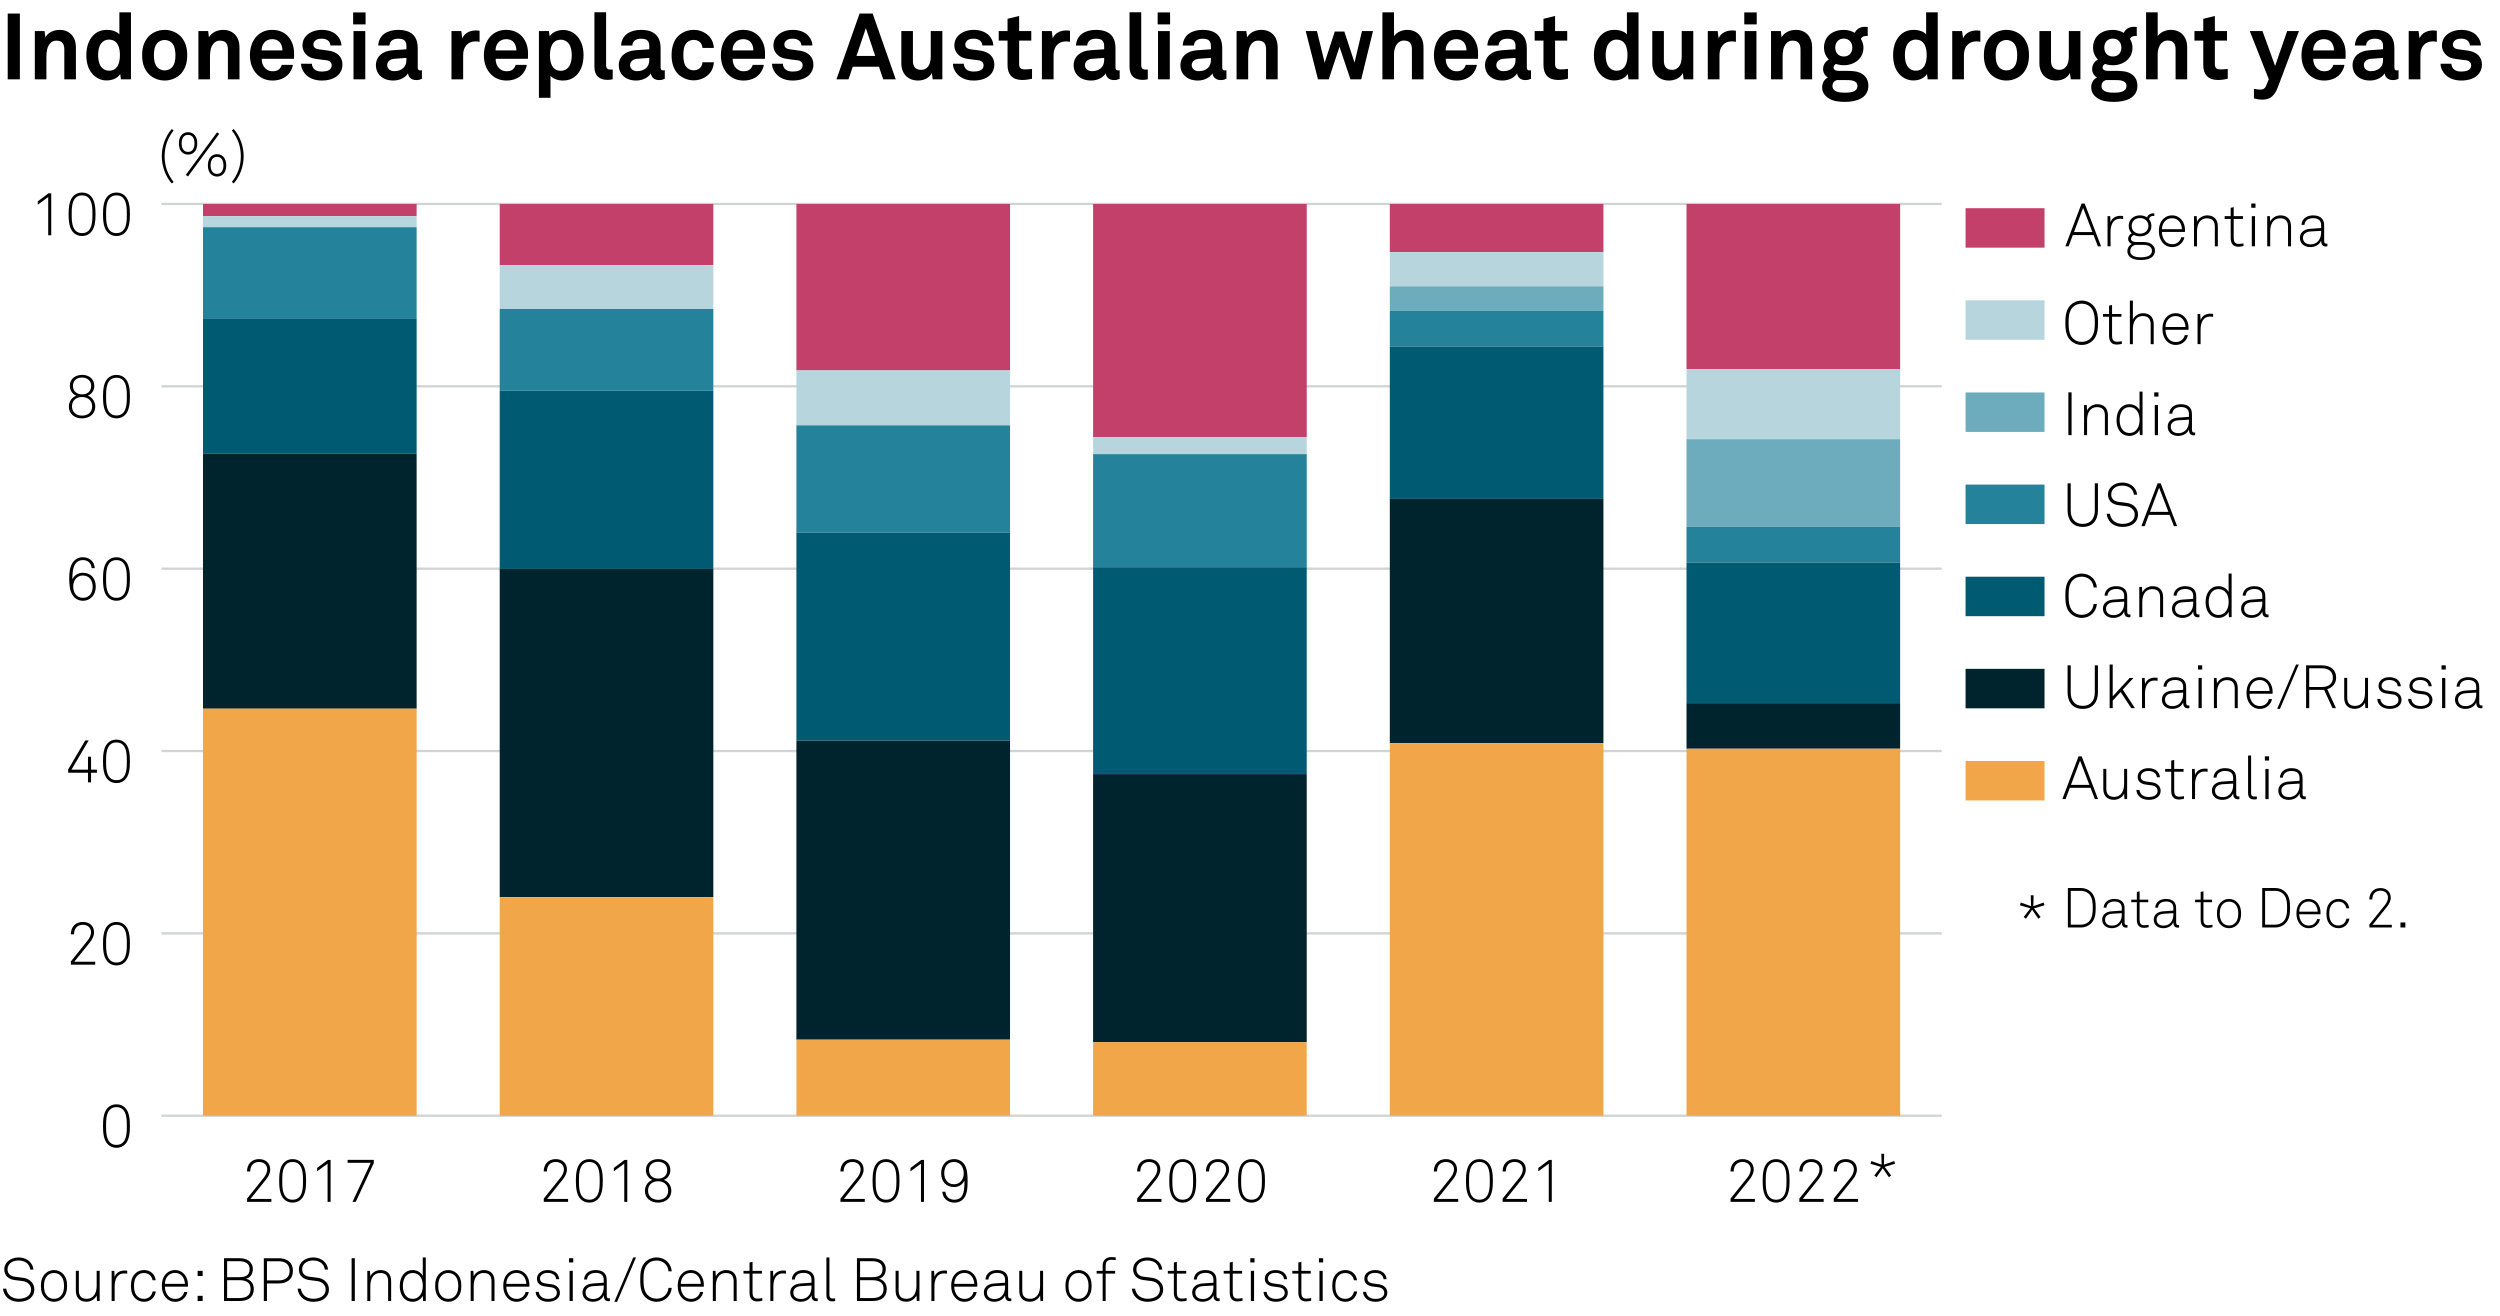 <?xml version="1.0" encoding="utf-8"?>
<!-- Generator: Adobe Illustrator 26.5.2, SVG Export Plug-In . SVG Version: 6.00 Build 0)  -->
<svg version="1.0" xmlns="http://www.w3.org/2000/svg" xmlns:xlink="http://www.w3.org/1999/xlink" x="0px" y="0px"
	 viewBox="0 0 269.291 141.732" style="enable-background:new 0 0 269.291 141.732;" xml:space="preserve">
<g id="Background">
	<rect style="fill:#FFFFFF;" width="269.291" height="141.732"/>
</g>
<g id="Graph">
	<g>
		<path d="M0.83,8.545V1.459h1.309v7.086H0.83z"/>
		<path d="M6.928,8.545V5.356c0-0.609-0.2-0.979-0.86-0.979c-0.439,0-0.729,0.28-0.899,0.659c-0.18,0.41-0.17,0.95-0.17,1.39v2.119
			H3.75V3.348h1.049l0.09,0.67c0.31-0.55,0.93-0.8,1.529-0.8c1.109,0,1.759,0.78,1.759,1.859v3.468H6.928z"/>
		<path d="M13.028,8.545l-0.08-0.57c-0.31,0.48-0.89,0.69-1.459,0.69c-0.52,0-0.949-0.18-1.269-0.44C9.6,7.715,9.3,6.936,9.3,5.957
			c0-1.02,0.31-1.809,0.929-2.319c0.32-0.26,0.74-0.42,1.27-0.42c0.66,0,1.139,0.22,1.359,0.49V1.329h1.249v7.216H13.028z
			 M11.738,4.267c-0.39,0-0.66,0.18-0.839,0.41c-0.26,0.34-0.33,0.81-0.33,1.259s0.07,0.929,0.33,1.269
			c0.18,0.23,0.45,0.41,0.839,0.41c0.979,0,1.179-0.929,1.179-1.679S12.718,4.267,11.738,4.267z"/>
		<path d="M19.557,7.865c-0.36,0.44-1.029,0.81-1.819,0.81s-1.459-0.37-1.819-0.81c-0.39-0.49-0.609-1.04-0.609-1.919
			s0.22-1.429,0.609-1.919c0.36-0.44,1.03-0.81,1.819-0.81s1.459,0.37,1.819,0.81c0.39,0.49,0.61,1.04,0.61,1.919
			S19.947,7.375,19.557,7.865z M18.528,4.637c-0.17-0.18-0.45-0.33-0.79-0.33s-0.62,0.15-0.79,0.33c-0.3,0.33-0.37,0.819-0.37,1.309
			s0.07,0.979,0.37,1.31c0.17,0.18,0.45,0.33,0.79,0.33s0.62-0.15,0.79-0.33c0.3-0.33,0.37-0.82,0.37-1.31
			S18.828,4.967,18.528,4.637z"/>
		<path d="M24.548,8.545V5.356c0-0.609-0.2-0.979-0.86-0.979c-0.439,0-0.729,0.28-0.899,0.659c-0.18,0.41-0.17,0.95-0.17,1.39v2.119
			H21.37V3.348h1.049l0.09,0.67c0.31-0.55,0.93-0.8,1.529-0.8c1.109,0,1.759,0.78,1.759,1.859v3.468H24.548z"/>
		<path d="M31.667,6.336h-3.478c-0.01,0.4,0.13,0.78,0.38,1.02c0.18,0.17,0.43,0.32,0.77,0.32c0.36,0,0.58-0.07,0.76-0.25
			c0.11-0.11,0.2-0.25,0.25-0.439h1.2c-0.03,0.31-0.24,0.72-0.44,0.959c-0.44,0.52-1.089,0.729-1.749,0.729
			c-0.709,0-1.229-0.25-1.639-0.64c-0.52-0.5-0.799-1.229-0.799-2.079c0-0.83,0.25-1.569,0.75-2.079c0.39-0.4,0.949-0.66,1.659-0.66
			c0.77,0,1.469,0.31,1.899,0.959c0.38,0.57,0.47,1.16,0.45,1.809C31.677,5.986,31.667,6.226,31.667,6.336z M30.107,4.517
			c-0.17-0.18-0.43-0.3-0.79-0.3c-0.38,0-0.689,0.16-0.87,0.4c-0.18,0.23-0.26,0.47-0.27,0.81h2.249
			C30.417,5.037,30.308,4.737,30.107,4.517z"/>
		<path d="M36.437,8.075c-0.42,0.42-1.069,0.6-1.779,0.6c-0.66,0-1.249-0.19-1.679-0.6c-0.3-0.29-0.55-0.72-0.55-1.209h1.169
			c0,0.23,0.12,0.48,0.28,0.61c0.2,0.16,0.43,0.23,0.79,0.23c0.42,0,1.06-0.09,1.06-0.66c0-0.3-0.2-0.5-0.52-0.55
			c-0.459-0.07-0.979-0.1-1.439-0.2c-0.71-0.15-1.189-0.73-1.189-1.39c0-0.529,0.22-0.899,0.53-1.169
			c0.38-0.33,0.929-0.52,1.579-0.52c0.62,0,1.249,0.2,1.629,0.61c0.28,0.3,0.46,0.689,0.46,1.069h-1.189c0-0.2-0.09-0.36-0.21-0.49
			c-0.15-0.15-0.42-0.24-0.68-0.24c-0.18,0-0.35,0-0.54,0.08c-0.22,0.09-0.4,0.28-0.4,0.55c0,0.37,0.32,0.48,0.6,0.52
			c0.47,0.06,0.6,0.07,1.109,0.15c0.82,0.13,1.419,0.649,1.419,1.469C36.887,7.436,36.707,7.805,36.437,8.075z"/>
		<path d="M38.039,2.628v-1.29h1.339v1.29H38.039z M38.079,8.545V3.348h1.269v5.197H38.079z"/>
		<path d="M44.827,8.625c-0.54,0-0.84-0.34-0.879-0.729c-0.24,0.419-0.84,0.779-1.579,0.779c-1.24,0-1.879-0.779-1.879-1.629
			c0-0.99,0.77-1.559,1.759-1.629l1.529-0.11v-0.32c0-0.49-0.17-0.819-0.88-0.819c-0.58,0-0.919,0.26-0.949,0.739h-1.209
			c0.07-1.169,1-1.689,2.159-1.689c0.89,0,1.649,0.28,1.949,1.06c0.13,0.33,0.15,0.7,0.15,1.049v1.929c0,0.24,0.08,0.33,0.29,0.33
			c0.08,0,0.16-0.02,0.16-0.02v0.919C45.237,8.575,45.127,8.625,44.827,8.625z M43.778,6.236l-1.319,0.1
			c-0.38,0.03-0.75,0.26-0.75,0.68c0,0.4,0.35,0.65,0.739,0.65c0.78,0,1.33-0.42,1.33-1.189V6.236z"/>
		<path d="M51.228,4.457c-0.879,0-1.339,0.63-1.339,1.469v2.619h-1.259V3.348h1.059l0.11,0.78c0.24-0.6,0.86-0.85,1.469-0.85
			c0.13,0,0.26,0.01,0.39,0.03v1.2C51.518,4.477,51.368,4.457,51.228,4.457z"/>
		<path d="M56.866,6.336h-3.478c-0.01,0.4,0.13,0.78,0.38,1.02c0.18,0.17,0.43,0.32,0.77,0.32c0.36,0,0.58-0.07,0.76-0.25
			c0.11-0.11,0.2-0.25,0.25-0.439h1.2c-0.03,0.31-0.24,0.72-0.44,0.959c-0.44,0.52-1.089,0.729-1.749,0.729
			c-0.709,0-1.229-0.25-1.639-0.64c-0.52-0.5-0.799-1.229-0.799-2.079c0-0.83,0.25-1.569,0.75-2.079c0.39-0.4,0.949-0.66,1.659-0.66
			c0.77,0,1.469,0.31,1.899,0.959c0.38,0.57,0.47,1.16,0.45,1.809C56.876,5.986,56.866,6.226,56.866,6.336z M55.307,4.517
			c-0.17-0.18-0.43-0.3-0.79-0.3c-0.38,0-0.689,0.16-0.87,0.4c-0.18,0.23-0.26,0.47-0.27,0.81h2.249
			C55.617,5.037,55.507,4.737,55.307,4.517z"/>
		<path d="M61.927,8.255c-0.32,0.26-0.739,0.42-1.269,0.42c-0.62,0-1.12-0.22-1.359-0.51v2.369h-1.249V3.348h1.079l0.08,0.57
			c0.31-0.48,0.89-0.689,1.459-0.689c0.52,0,0.939,0.18,1.259,0.439c0.62,0.51,0.93,1.29,0.93,2.269
			C62.856,6.956,62.547,7.746,61.927,8.255z M61.257,4.687c-0.18-0.23-0.45-0.41-0.839-0.41c-0.979,0-1.18,0.929-1.18,1.679
			c0,0.75,0.2,1.669,1.18,1.669c0.39,0,0.66-0.18,0.839-0.41c0.26-0.34,0.33-0.81,0.33-1.259
			C61.587,5.506,61.517,5.027,61.257,4.687z"/>
		<path d="M65.448,8.605c-0.85,0-1.419-0.41-1.419-1.399V1.319h1.259v5.677c0,0.3,0.07,0.5,0.5,0.5c0.11,0,0.14-0.01,0.21-0.01v1.05
			C65.748,8.585,65.698,8.605,65.448,8.605z"/>
		<path d="M70.987,8.625c-0.54,0-0.84-0.34-0.879-0.729c-0.24,0.419-0.84,0.779-1.579,0.779c-1.24,0-1.879-0.779-1.879-1.629
			c0-0.99,0.77-1.559,1.759-1.629l1.529-0.11v-0.32c0-0.49-0.17-0.819-0.88-0.819c-0.58,0-0.919,0.26-0.949,0.739h-1.209
			c0.07-1.169,1-1.689,2.159-1.689c0.89,0,1.649,0.28,1.949,1.06c0.13,0.33,0.15,0.7,0.15,1.049v1.929c0,0.24,0.08,0.33,0.29,0.33
			c0.08,0,0.16-0.02,0.16-0.02v0.919C71.396,8.575,71.287,8.625,70.987,8.625z M69.938,6.236l-1.319,0.1
			c-0.38,0.03-0.75,0.26-0.75,0.68c0,0.4,0.35,0.65,0.739,0.65c0.78,0,1.33-0.42,1.33-1.189V6.236z"/>
		<path d="M76.497,7.835c-0.36,0.45-0.99,0.819-1.779,0.819s-1.449-0.38-1.809-0.819c-0.39-0.49-0.569-1.14-0.569-1.899
			c0-0.76,0.18-1.409,0.569-1.899c0.36-0.44,1.02-0.82,1.809-0.82s1.419,0.37,1.779,0.82c0.24,0.31,0.379,0.719,0.399,1.129h-1.229
			c-0.01-0.19-0.07-0.35-0.15-0.48c-0.15-0.23-0.42-0.39-0.8-0.39c-0.34,0-0.589,0.14-0.759,0.32c-0.3,0.33-0.35,0.83-0.35,1.319
			s0.05,0.979,0.35,1.309c0.17,0.18,0.419,0.33,0.759,0.33c0.38,0,0.65-0.16,0.8-0.39c0.08-0.13,0.14-0.29,0.15-0.479h1.229
			C76.876,7.116,76.736,7.525,76.497,7.835z"/>
		<path d="M82.396,6.336h-3.478c-0.01,0.4,0.13,0.78,0.38,1.02c0.18,0.17,0.43,0.32,0.77,0.32c0.36,0,0.58-0.07,0.76-0.25
			c0.11-0.11,0.2-0.25,0.25-0.439h1.2c-0.03,0.31-0.24,0.72-0.44,0.959c-0.44,0.52-1.089,0.729-1.749,0.729
			c-0.709,0-1.229-0.25-1.639-0.64c-0.52-0.5-0.799-1.229-0.799-2.079c0-0.83,0.25-1.569,0.75-2.079c0.39-0.4,0.949-0.66,1.659-0.66
			c0.77,0,1.469,0.31,1.899,0.959c0.38,0.57,0.47,1.16,0.45,1.809C82.406,5.986,82.396,6.226,82.396,6.336z M80.837,4.517
			c-0.17-0.18-0.43-0.3-0.79-0.3c-0.38,0-0.689,0.16-0.87,0.4c-0.18,0.23-0.26,0.47-0.27,0.81h2.249
			C81.147,5.037,81.037,4.737,80.837,4.517z"/>
		<path d="M87.167,8.075c-0.42,0.42-1.069,0.6-1.779,0.6c-0.66,0-1.249-0.19-1.679-0.6c-0.3-0.29-0.55-0.72-0.55-1.209h1.169
			c0,0.23,0.12,0.48,0.28,0.61c0.2,0.16,0.43,0.23,0.79,0.23c0.42,0,1.06-0.09,1.06-0.66c0-0.3-0.2-0.5-0.52-0.55
			c-0.459-0.07-0.979-0.1-1.439-0.2c-0.71-0.15-1.189-0.73-1.189-1.39c0-0.529,0.22-0.899,0.53-1.169
			c0.38-0.33,0.929-0.52,1.579-0.52c0.62,0,1.249,0.2,1.629,0.61c0.28,0.3,0.46,0.689,0.46,1.069h-1.189c0-0.2-0.09-0.36-0.21-0.49
			c-0.15-0.15-0.42-0.24-0.68-0.24c-0.18,0-0.35,0-0.54,0.08c-0.22,0.09-0.4,0.28-0.4,0.55c0,0.37,0.32,0.48,0.6,0.52
			c0.47,0.06,0.6,0.07,1.109,0.15c0.82,0.13,1.419,0.649,1.419,1.469C87.616,7.436,87.437,7.805,87.167,8.075z"/>
		<path d="M95.136,8.545l-0.459-1.359h-2.819l-0.459,1.359h-1.299l2.489-7.086h1.409l2.489,7.086H95.136z M93.267,3.038l-1.01,2.988
			h2.019L93.267,3.038z"/>
		<path d="M100.466,8.545l-0.09-0.68c-0.25,0.51-0.83,0.81-1.489,0.81c-1.109,0-1.799-0.75-1.799-1.859V3.348h1.249v3.188
			c0,0.609,0.24,0.989,0.9,0.989c0.29,0,0.49-0.11,0.64-0.26c0.3-0.28,0.379-0.75,0.379-1.169V3.348h1.25v5.197H100.466z"/>
		<path d="M106.657,8.075c-0.42,0.42-1.069,0.6-1.779,0.6c-0.66,0-1.249-0.19-1.679-0.6c-0.3-0.29-0.55-0.72-0.55-1.209h1.169
			c0,0.23,0.12,0.48,0.28,0.61c0.2,0.16,0.43,0.23,0.79,0.23c0.42,0,1.06-0.09,1.06-0.66c0-0.3-0.2-0.5-0.52-0.55
			c-0.459-0.07-0.979-0.1-1.439-0.2c-0.71-0.15-1.189-0.73-1.189-1.39c0-0.529,0.22-0.899,0.53-1.169
			c0.38-0.33,0.929-0.52,1.579-0.52c0.62,0,1.249,0.2,1.629,0.61c0.28,0.3,0.46,0.689,0.46,1.069h-1.189c0-0.2-0.09-0.36-0.21-0.49
			c-0.15-0.15-0.42-0.24-0.68-0.24c-0.18,0-0.35,0-0.54,0.08c-0.22,0.09-0.4,0.28-0.4,0.55c0,0.37,0.32,0.48,0.6,0.52
			c0.47,0.06,0.6,0.07,1.109,0.15c0.82,0.13,1.419,0.649,1.419,1.469C107.106,7.436,106.927,7.805,106.657,8.075z"/>
		<path d="M110.097,8.615c-1.049,0-1.569-0.6-1.569-1.599V4.377h-0.95v-1.03h0.95V2.028l1.249-0.31v1.629h1.31v1.03h-1.31v2.528
			c0,0.4,0.18,0.57,0.58,0.57c0.26,0,0.47-0.01,0.81-0.05v1.05C110.817,8.565,110.467,8.615,110.097,8.615z"/>
		<path d="M114.827,4.457c-0.879,0-1.339,0.63-1.339,1.469v2.619h-1.259V3.348h1.059l0.11,0.78c0.24-0.6,0.86-0.85,1.469-0.85
			c0.13,0,0.26,0.01,0.39,0.03v1.2C115.117,4.477,114.967,4.457,114.827,4.457z"/>
		<path d="M119.986,8.625c-0.54,0-0.84-0.34-0.879-0.729c-0.24,0.419-0.84,0.779-1.579,0.779c-1.24,0-1.879-0.779-1.879-1.629
			c0-0.99,0.77-1.559,1.759-1.629l1.529-0.11v-0.32c0-0.49-0.17-0.819-0.88-0.819c-0.58,0-0.919,0.26-0.949,0.739h-1.209
			c0.07-1.169,1-1.689,2.159-1.689c0.89,0,1.649,0.28,1.949,1.06c0.13,0.33,0.15,0.7,0.15,1.049v1.929c0,0.24,0.08,0.33,0.29,0.33
			c0.08,0,0.16-0.02,0.16-0.02v0.919C120.396,8.575,120.286,8.625,119.986,8.625z M118.937,6.236l-1.319,0.1
			c-0.38,0.03-0.75,0.26-0.75,0.68c0,0.4,0.35,0.65,0.739,0.65c0.78,0,1.33-0.42,1.33-1.189V6.236z"/>
		<path d="M123.088,8.605c-0.85,0-1.419-0.41-1.419-1.399V1.319h1.259v5.677c0,0.3,0.07,0.5,0.5,0.5c0.11,0,0.14-0.01,0.21-0.01
			v1.05C123.388,8.585,123.337,8.605,123.088,8.605z"/>
		<path d="M124.698,2.628v-1.29h1.339v1.29H124.698z M124.738,8.545V3.348h1.269v5.197H124.738z"/>
		<path d="M131.485,8.625c-0.539,0-0.839-0.34-0.879-0.729c-0.24,0.419-0.84,0.779-1.579,0.779c-1.24,0-1.879-0.779-1.879-1.629
			c0-0.99,0.77-1.559,1.759-1.629l1.529-0.11v-0.32c0-0.49-0.17-0.819-0.88-0.819c-0.58,0-0.919,0.26-0.949,0.739h-1.209
			c0.07-1.169,1-1.689,2.159-1.689c0.89,0,1.649,0.28,1.949,1.06c0.13,0.33,0.149,0.7,0.149,1.049v1.929c0,0.24,0.08,0.33,0.29,0.33
			c0.08,0,0.16-0.02,0.16-0.02v0.919C131.896,8.575,131.785,8.625,131.485,8.625z M130.437,6.236l-1.319,0.1
			c-0.38,0.03-0.75,0.26-0.75,0.68c0,0.4,0.35,0.65,0.739,0.65c0.78,0,1.33-0.42,1.33-1.189V6.236z"/>
		<path d="M136.377,8.545V5.356c0-0.609-0.2-0.979-0.859-0.979c-0.44,0-0.729,0.28-0.899,0.659c-0.181,0.41-0.17,0.95-0.17,1.39
			v2.119h-1.25V3.348h1.05l0.09,0.67c0.31-0.55,0.93-0.8,1.529-0.8c1.109,0,1.759,0.78,1.759,1.859v3.468H136.377z"/>
		<path d="M146.625,8.545h-1.16l-1.179-3.508l-1.159,3.508h-1.16l-1.319-5.197h1.21l0.829,3.408l1.09-3.358h1.029l1.1,3.348
			l0.799-3.398h1.189L146.625,8.545z"/>
		<path d="M152.086,8.545V5.337c0-0.6-0.2-0.97-0.859-0.97c-0.75,0-1.069,0.8-1.069,1.439v2.738h-1.25V1.329h1.25v2.568
			c0.3-0.44,0.879-0.68,1.419-0.68c1.109,0,1.759,0.79,1.759,1.859v3.468H152.086z"/>
		<path d="M159.205,6.336h-3.478c-0.011,0.4,0.13,0.78,0.38,1.02c0.18,0.17,0.43,0.32,0.77,0.32c0.359,0,0.579-0.07,0.759-0.25
			c0.11-0.11,0.2-0.25,0.25-0.439h1.199c-0.029,0.31-0.239,0.72-0.439,0.959c-0.439,0.52-1.089,0.729-1.749,0.729
			c-0.71,0-1.229-0.25-1.639-0.64c-0.521-0.5-0.8-1.229-0.8-2.079c0-0.83,0.25-1.569,0.749-2.079c0.391-0.4,0.95-0.66,1.659-0.66
			c0.77,0,1.47,0.31,1.899,0.959c0.38,0.57,0.47,1.16,0.449,1.809C159.215,5.986,159.205,6.226,159.205,6.336z M157.646,4.517
			c-0.17-0.18-0.43-0.3-0.79-0.3c-0.38,0-0.689,0.16-0.869,0.4c-0.181,0.23-0.26,0.47-0.271,0.81h2.249
			C157.956,5.037,157.846,4.737,157.646,4.517z"/>
		<path d="M164.296,8.625c-0.54,0-0.84-0.34-0.88-0.729c-0.239,0.419-0.839,0.779-1.579,0.779c-1.239,0-1.879-0.779-1.879-1.629
			c0-0.99,0.77-1.559,1.759-1.629l1.529-0.11v-0.32c0-0.49-0.17-0.819-0.879-0.819c-0.58,0-0.92,0.26-0.95,0.739h-1.209
			c0.07-1.169,0.999-1.689,2.159-1.689c0.89,0,1.648,0.28,1.948,1.06c0.13,0.33,0.15,0.7,0.15,1.049v1.929
			c0,0.24,0.08,0.33,0.29,0.33c0.08,0,0.159-0.02,0.159-0.02v0.919C164.706,8.575,164.596,8.625,164.296,8.625z M163.246,6.236
			l-1.319,0.1c-0.38,0.03-0.749,0.26-0.749,0.68c0,0.4,0.35,0.65,0.739,0.65c0.779,0,1.329-0.42,1.329-1.189V6.236z"/>
		<path d="M167.826,8.615c-1.049,0-1.569-0.6-1.569-1.599V4.377h-0.949v-1.03h0.949V2.028l1.25-0.31v1.629h1.309v1.03h-1.309v2.528
			c0,0.4,0.18,0.57,0.579,0.57c0.26,0,0.47-0.01,0.81-0.05v1.05C168.546,8.565,168.196,8.615,167.826,8.615z"/>
		<path d="M175.416,8.545l-0.08-0.57c-0.31,0.48-0.889,0.69-1.459,0.69c-0.52,0-0.949-0.18-1.27-0.44
			c-0.619-0.51-0.919-1.289-0.919-2.269c0-1.02,0.31-1.809,0.93-2.319c0.319-0.26,0.739-0.42,1.269-0.42
			c0.66,0,1.14,0.22,1.359,0.49V1.329h1.25v7.216H175.416z M174.127,4.267c-0.39,0-0.659,0.18-0.84,0.41
			c-0.26,0.34-0.329,0.81-0.329,1.259s0.069,0.929,0.329,1.269c0.181,0.23,0.45,0.41,0.84,0.41c0.979,0,1.18-0.929,1.18-1.679
			S175.106,4.267,174.127,4.267z"/>
		<path d="M181.356,8.545l-0.09-0.68c-0.25,0.51-0.83,0.81-1.489,0.81c-1.109,0-1.8-0.75-1.8-1.859V3.348h1.25v3.188
			c0,0.609,0.239,0.989,0.899,0.989c0.29,0,0.489-0.11,0.64-0.26c0.3-0.28,0.38-0.75,0.38-1.169V3.348h1.249v5.197H181.356z"/>
		<path d="M186.556,4.457c-0.879,0-1.339,0.63-1.339,1.469v2.619h-1.26V3.348h1.06l0.11,0.78c0.239-0.6,0.859-0.85,1.469-0.85
			c0.13,0,0.26,0.01,0.39,0.03v1.2C186.846,4.477,186.695,4.457,186.556,4.457z"/>
		<path d="M187.888,2.628v-1.29h1.339v1.29H187.888z M187.928,8.545V3.348h1.27v5.197H187.928z"/>
		<path d="M193.946,8.545V5.356c0-0.609-0.2-0.979-0.859-0.979c-0.44,0-0.729,0.28-0.899,0.659c-0.181,0.41-0.17,0.95-0.17,1.39
			v2.119h-1.25V3.348h1.05l0.09,0.67c0.31-0.55,0.93-0.8,1.529-0.8c1.109,0,1.759,0.78,1.759,1.859v3.468H193.946z"/>
		<path d="M198.746,10.974c-0.63,0-1.3-0.05-1.839-0.43c-0.4-0.28-0.63-0.65-0.63-1.14c0-0.45,0.22-0.859,0.619-1.059
			c-0.329-0.18-0.52-0.55-0.52-0.89c0-0.44,0.2-0.79,0.62-1.049c-0.32-0.32-0.52-0.75-0.52-1.279c0-1.239,0.959-1.909,2.129-1.909
			c0.43,0,0.839,0.12,1.179,0.32c0.22-0.45,0.62-0.649,1.06-0.649c0.08,0,0.26,0,0.34,0.02v0.969c-0.03,0-0.07-0.01-0.1-0.01
			c-0.29,0-0.55,0.08-0.63,0.33c0.17,0.28,0.27,0.59,0.27,0.939c0,1.189-0.999,1.889-2.118,1.889c-0.29,0-0.58-0.05-0.84-0.14
			c-0.12,0.07-0.26,0.2-0.26,0.37c0,0.31,0.31,0.379,0.569,0.379h0.859c0.52,0,1.199,0.01,1.689,0.35
			c0.449,0.31,0.63,0.75,0.63,1.249C201.255,10.604,199.905,10.974,198.746,10.974z M198.836,8.625h-0.979
			c-0.27,0.08-0.47,0.31-0.47,0.64c0,0.66,0.819,0.719,1.31,0.719c0.499,0,1.379-0.03,1.379-0.719
			C200.075,8.625,199.306,8.625,198.836,8.625z M198.606,4.157c-0.57,0-0.92,0.41-0.92,0.97c0,0.56,0.35,0.959,0.92,0.959
			c0.569,0,0.919-0.4,0.919-0.959C199.525,4.567,199.176,4.157,198.606,4.157z"/>
		<path d="M207.646,8.545l-0.08-0.57c-0.31,0.48-0.889,0.69-1.459,0.69c-0.52,0-0.949-0.18-1.27-0.44
			c-0.619-0.51-0.919-1.289-0.919-2.269c0-1.02,0.31-1.809,0.93-2.319c0.319-0.26,0.739-0.42,1.269-0.42
			c0.66,0,1.14,0.22,1.359,0.49V1.329h1.25v7.216H207.646z M206.356,4.267c-0.39,0-0.659,0.18-0.84,0.41
			c-0.26,0.34-0.329,0.81-0.329,1.259s0.069,0.929,0.329,1.269c0.181,0.23,0.45,0.41,0.84,0.41c0.979,0,1.18-0.929,1.18-1.679
			S207.336,4.267,206.356,4.267z"/>
		<path d="M212.886,4.457c-0.879,0-1.339,0.63-1.339,1.469v2.619h-1.26V3.348h1.06l0.11,0.78c0.239-0.6,0.859-0.85,1.469-0.85
			c0.13,0,0.26,0.01,0.39,0.03v1.2C213.176,4.477,213.025,4.457,212.886,4.457z"/>
		<path d="M217.944,7.865c-0.359,0.44-1.029,0.81-1.818,0.81c-0.79,0-1.459-0.37-1.819-0.81c-0.39-0.49-0.609-1.04-0.609-1.919
			s0.22-1.429,0.609-1.919c0.36-0.44,1.029-0.81,1.819-0.81c0.789,0,1.459,0.37,1.818,0.81c0.391,0.49,0.61,1.04,0.61,1.919
			S218.335,7.375,217.944,7.865z M216.915,4.637c-0.17-0.18-0.449-0.33-0.789-0.33s-0.62,0.15-0.79,0.33
			c-0.3,0.33-0.369,0.819-0.369,1.309s0.069,0.979,0.369,1.31c0.17,0.18,0.45,0.33,0.79,0.33s0.619-0.15,0.789-0.33
			c0.3-0.33,0.37-0.82,0.37-1.31S217.215,4.967,216.915,4.637z"/>
		<path d="M223.056,8.545l-0.09-0.68c-0.25,0.51-0.83,0.81-1.489,0.81c-1.109,0-1.8-0.75-1.8-1.859V3.348h1.25v3.188
			c0,0.609,0.239,0.989,0.899,0.989c0.29,0,0.489-0.11,0.64-0.26c0.3-0.28,0.38-0.75,0.38-1.169V3.348h1.249v5.197H223.056z"/>
		<path d="M227.727,10.974c-0.63,0-1.3-0.05-1.839-0.43c-0.4-0.28-0.63-0.65-0.63-1.14c0-0.45,0.22-0.859,0.619-1.059
			c-0.329-0.18-0.52-0.55-0.52-0.89c0-0.44,0.2-0.79,0.62-1.049c-0.32-0.32-0.52-0.75-0.52-1.279c0-1.239,0.959-1.909,2.129-1.909
			c0.43,0,0.839,0.12,1.179,0.32c0.22-0.45,0.62-0.649,1.06-0.649c0.08,0,0.26,0,0.34,0.02v0.969c-0.03,0-0.07-0.01-0.1-0.01
			c-0.29,0-0.55,0.08-0.63,0.33c0.17,0.28,0.27,0.59,0.27,0.939c0,1.189-0.999,1.889-2.118,1.889c-0.29,0-0.58-0.05-0.84-0.14
			c-0.12,0.07-0.26,0.2-0.26,0.37c0,0.31,0.31,0.379,0.569,0.379h0.859c0.52,0,1.199,0.01,1.689,0.35
			c0.449,0.31,0.63,0.75,0.63,1.249C230.235,10.604,228.886,10.974,227.727,10.974z M227.816,8.625h-0.979
			c-0.27,0.08-0.47,0.31-0.47,0.64c0,0.66,0.819,0.719,1.31,0.719c0.499,0,1.379-0.03,1.379-0.719
			C229.056,8.625,228.286,8.625,227.816,8.625z M227.587,4.157c-0.57,0-0.92,0.41-0.92,0.97c0,0.56,0.35,0.959,0.92,0.959
			c0.569,0,0.919-0.4,0.919-0.959C228.506,4.567,228.156,4.157,227.587,4.157z"/>
		<path d="M234.346,8.545V5.337c0-0.6-0.2-0.97-0.859-0.97c-0.75,0-1.069,0.8-1.069,1.439v2.738h-1.25V1.329h1.25v2.568
			c0.3-0.44,0.879-0.68,1.419-0.68c1.109,0,1.759,0.79,1.759,1.859v3.468H234.346z"/>
		<path d="M238.896,8.615c-1.049,0-1.569-0.6-1.569-1.599V4.377h-0.949v-1.03h0.949V2.028l1.25-0.31v1.629h1.309v1.03h-1.309v2.528
			c0,0.4,0.18,0.57,0.579,0.57c0.26,0,0.47-0.01,0.81-0.05v1.05C239.616,8.565,239.267,8.615,238.896,8.615z"/>
		<path d="M245.347,9.435c-0.261,0.68-0.69,1.299-1.6,1.299c-0.41,0-0.689-0.06-0.959-0.13v-1.04c0.329,0.06,0.419,0.09,0.699,0.09
			c0.229,0,0.47-0.08,0.6-0.39l0.3-0.729l-2.049-5.188h1.369l1.359,3.758l1.299-3.758h1.27L245.347,9.435z"/>
		<path d="M252.654,6.336h-3.478c-0.011,0.4,0.13,0.78,0.38,1.02c0.18,0.17,0.43,0.32,0.77,0.32c0.359,0,0.579-0.07,0.759-0.25
			c0.11-0.11,0.2-0.25,0.25-0.439h1.199c-0.029,0.31-0.239,0.72-0.439,0.959c-0.439,0.52-1.089,0.729-1.749,0.729
			c-0.71,0-1.229-0.25-1.639-0.64c-0.521-0.5-0.8-1.229-0.8-2.079c0-0.83,0.25-1.569,0.749-2.079c0.391-0.4,0.95-0.66,1.659-0.66
			c0.77,0,1.47,0.31,1.899,0.959c0.38,0.57,0.47,1.16,0.449,1.809C252.664,5.986,252.654,6.226,252.654,6.336z M251.096,4.517
			c-0.17-0.18-0.43-0.3-0.79-0.3c-0.38,0-0.689,0.16-0.869,0.4c-0.181,0.23-0.26,0.47-0.271,0.81h2.249
			C251.405,5.037,251.295,4.737,251.096,4.517z"/>
		<path d="M257.745,8.625c-0.54,0-0.84-0.34-0.88-0.729c-0.239,0.419-0.839,0.779-1.579,0.779c-1.239,0-1.879-0.779-1.879-1.629
			c0-0.99,0.77-1.559,1.759-1.629l1.529-0.11v-0.32c0-0.49-0.17-0.819-0.879-0.819c-0.58,0-0.92,0.26-0.95,0.739h-1.209
			c0.07-1.169,0.999-1.689,2.159-1.689c0.89,0,1.648,0.28,1.948,1.06c0.13,0.33,0.15,0.7,0.15,1.049v1.929
			c0,0.24,0.08,0.33,0.29,0.33c0.08,0,0.159-0.02,0.159-0.02v0.919C258.155,8.575,258.045,8.625,257.745,8.625z M256.695,6.236
			l-1.319,0.1c-0.38,0.03-0.749,0.26-0.749,0.68c0,0.4,0.35,0.65,0.739,0.65c0.779,0,1.329-0.42,1.329-1.189V6.236z"/>
		<path d="M262.056,4.457c-0.879,0-1.339,0.63-1.339,1.469v2.619h-1.26V3.348h1.06l0.11,0.78c0.239-0.6,0.859-0.85,1.469-0.85
			c0.13,0,0.26,0.01,0.39,0.03v1.2C262.346,4.477,262.195,4.457,262.056,4.457z"/>
		<path d="M266.895,8.075c-0.419,0.42-1.069,0.6-1.778,0.6c-0.66,0-1.25-0.19-1.68-0.6c-0.3-0.29-0.55-0.72-0.55-1.209h1.17
			c0,0.23,0.12,0.48,0.279,0.61c0.2,0.16,0.43,0.23,0.79,0.23c0.42,0,1.06-0.09,1.06-0.66c0-0.3-0.2-0.5-0.52-0.55
			c-0.46-0.07-0.979-0.1-1.439-0.2c-0.71-0.15-1.189-0.73-1.189-1.39c0-0.529,0.22-0.899,0.529-1.169
			c0.38-0.33,0.93-0.52,1.579-0.52c0.62,0,1.25,0.2,1.63,0.61c0.279,0.3,0.459,0.689,0.459,1.069h-1.189c0-0.2-0.09-0.36-0.209-0.49
			c-0.15-0.15-0.42-0.24-0.68-0.24c-0.181,0-0.351,0-0.54,0.08c-0.22,0.09-0.399,0.28-0.399,0.55c0,0.37,0.319,0.48,0.6,0.52
			c0.47,0.06,0.6,0.07,1.109,0.15c0.819,0.13,1.419,0.649,1.419,1.469C267.345,7.436,267.165,7.805,266.895,8.075z"/>
	</g>
	<g>
		<path d="M3.334,139.776c-0.312,0.305-0.773,0.448-1.307,0.448c-0.526,0-0.981-0.169-1.287-0.494
			c-0.228-0.24-0.384-0.565-0.416-0.917h0.351c0.032,0.273,0.162,0.527,0.338,0.709c0.247,0.254,0.63,0.377,1.014,0.377
			c0.397,0,0.793-0.104,1.047-0.345c0.163-0.156,0.273-0.37,0.273-0.663c0-0.441-0.345-0.825-0.897-0.896l-0.858-0.11
			c-0.65-0.085-1.131-0.455-1.131-1.164c0-0.384,0.169-0.656,0.403-0.871c0.286-0.26,0.708-0.403,1.137-0.403
			c0.494,0,0.988,0.202,1.248,0.508c0.195,0.228,0.325,0.468,0.351,0.799H3.257c-0.033-0.233-0.104-0.409-0.254-0.585
			c-0.201-0.247-0.578-0.396-1.001-0.396c-0.332,0-0.65,0.085-0.877,0.279c-0.175,0.156-0.312,0.371-0.312,0.67
			c0,0.546,0.39,0.754,0.812,0.806l0.871,0.111c0.715,0.091,1.203,0.604,1.203,1.254C3.699,139.295,3.549,139.562,3.334,139.776z"/>
		<path d="M6.767,139.834c-0.228,0.228-0.546,0.391-0.949,0.391c-0.403,0-0.721-0.163-0.949-0.391
			c-0.338-0.338-0.462-0.767-0.462-1.319s0.124-0.981,0.462-1.319c0.228-0.228,0.546-0.39,0.949-0.39
			c0.403,0,0.722,0.162,0.949,0.39c0.338,0.338,0.461,0.767,0.461,1.319S7.104,139.496,6.767,139.834z M6.533,137.41
			c-0.169-0.176-0.403-0.286-0.715-0.286s-0.546,0.11-0.715,0.286c-0.292,0.305-0.364,0.683-0.364,1.104
			c0,0.423,0.072,0.8,0.364,1.105c0.169,0.175,0.403,0.286,0.715,0.286s0.546-0.111,0.715-0.286
			c0.292-0.306,0.364-0.683,0.364-1.105C6.896,138.093,6.825,137.715,6.533,137.41z"/>
		<path d="M10.452,140.134l-0.039-0.592c-0.182,0.416-0.644,0.676-1.099,0.676c-0.748,0-1.144-0.461-1.144-1.189v-2.146h0.325v2.126
			c0,0.565,0.247,0.891,0.839,0.891c0.799,0,1.079-0.689,1.079-1.391v-1.626h0.325v3.251H10.452z"/>
		<path d="M13.383,137.169c-0.812,0-1.033,0.729-1.033,1.411v1.56h-0.325v-3.25h0.286l0.039,0.656
			c0.143-0.448,0.578-0.688,1.033-0.688c0.104,0,0.215,0,0.319,0.02v0.325C13.598,137.176,13.487,137.169,13.383,137.169z"/>
		<path d="M15.516,140.225c-0.403,0-0.728-0.156-0.956-0.384c-0.338-0.338-0.455-0.773-0.455-1.326s0.117-0.988,0.455-1.326
			c0.228-0.228,0.553-0.383,0.956-0.383c0.676,0,1.177,0.441,1.255,1.099h-0.338c-0.071-0.449-0.422-0.78-0.917-0.78
			c-0.312,0-0.552,0.104-0.721,0.279c-0.292,0.306-0.358,0.689-0.358,1.111c0,0.423,0.065,0.812,0.358,1.118
			c0.169,0.176,0.409,0.273,0.721,0.273c0.5,0,0.845-0.352,0.923-0.793h0.344C16.699,139.743,16.198,140.225,15.516,140.225z"/>
		<path d="M20.242,138.593h-2.483c0.006,0.377,0.13,0.729,0.338,0.976c0.182,0.214,0.436,0.344,0.787,0.344
			c0.286,0,0.533-0.104,0.708-0.286c0.117-0.123,0.208-0.266,0.247-0.461h0.338c-0.045,0.279-0.182,0.507-0.364,0.683
			c-0.234,0.233-0.559,0.377-0.93,0.377c-0.468,0-0.799-0.195-1.034-0.462c-0.266-0.312-0.416-0.741-0.416-1.234
			c0-0.41,0.065-0.813,0.319-1.157c0.273-0.371,0.65-0.565,1.105-0.565c0.877,0,1.391,0.754,1.391,1.572
			C20.248,138.456,20.242,138.515,20.242,138.593z M18.857,137.11c-0.669,0-1.092,0.54-1.092,1.184h2.152
			C19.903,137.677,19.52,137.11,18.857,137.11z"/>
		<path d="M21.288,137.449v-0.56h0.54v0.56H21.288z M21.288,140.14v-0.559h0.54v0.559H21.288z"/>
		<path d="M26.917,139.821c-0.332,0.267-0.748,0.318-1.157,0.318h-1.631v-4.608h1.631c0.345,0,0.708,0.052,1.001,0.247
			s0.475,0.539,0.475,0.884c0,0.501-0.208,0.937-0.734,1.079c0.572,0.137,0.838,0.598,0.838,1.125
			C27.339,139.229,27.209,139.587,26.917,139.821z M25.759,135.85h-1.293v1.723h1.293c0.637,0,1.131-0.149,1.131-0.884
			C26.891,136.045,26.318,135.85,25.759,135.85z M25.759,137.897h-1.293v1.924h1.293c0.631,0,1.235-0.182,1.235-0.981
			C26.995,138.086,26.429,137.897,25.759,137.897z"/>
		<path d="M30.017,138.248h-1.261v1.892h-0.338v-4.608h1.599c0.884,0,1.534,0.429,1.534,1.358S30.901,138.248,30.017,138.248z
			 M30.017,135.856h-1.261v2.066h1.261c0.676,0,1.183-0.312,1.183-1.033S30.693,135.856,30.017,135.856z"/>
		<path d="M35.067,139.776c-0.312,0.305-0.773,0.448-1.306,0.448c-0.527,0-0.982-0.169-1.287-0.494
			c-0.228-0.24-0.384-0.565-0.416-0.917h0.351c0.033,0.273,0.163,0.527,0.338,0.709c0.247,0.254,0.63,0.377,1.014,0.377
			c0.396,0,0.793-0.104,1.046-0.345c0.163-0.156,0.273-0.37,0.273-0.663c0-0.441-0.345-0.825-0.897-0.896l-0.858-0.11
			c-0.65-0.085-1.131-0.455-1.131-1.164c0-0.384,0.169-0.656,0.403-0.871c0.286-0.26,0.708-0.403,1.137-0.403
			c0.494,0,0.988,0.202,1.248,0.508c0.195,0.228,0.325,0.468,0.351,0.799H34.99c-0.033-0.233-0.104-0.409-0.254-0.585
			c-0.201-0.247-0.578-0.396-1.001-0.396c-0.332,0-0.65,0.085-0.877,0.279c-0.175,0.156-0.312,0.371-0.312,0.67
			c0,0.546,0.39,0.754,0.812,0.806l0.871,0.111c0.715,0.091,1.203,0.604,1.203,1.254C35.432,139.295,35.282,139.562,35.067,139.776z
			"/>
		<path d="M37.875,140.14v-4.608h0.344v4.608H37.875z"/>
		<path d="M41.808,140.14v-2.125c0-0.565-0.247-0.891-0.839-0.891c-0.799,0-1.079,0.688-1.079,1.391v1.625h-0.325v-3.25h0.286
			l0.039,0.592c0.182-0.409,0.643-0.676,1.098-0.676c0.748,0,1.144,0.461,1.144,1.189v2.145H41.808z"/>
		<path d="M45.578,140.14l-0.039-0.571c-0.175,0.402-0.644,0.656-1.079,0.656c-0.371,0-0.65-0.117-0.865-0.306
			c-0.364-0.318-0.533-0.839-0.533-1.397c0-0.533,0.163-1.053,0.507-1.378c0.215-0.208,0.507-0.338,0.884-0.338
			c0.461,0,0.91,0.26,1.085,0.63v-1.989h0.325v4.693H45.578z M45.136,137.377c-0.163-0.155-0.384-0.253-0.683-0.253
			c-0.306,0-0.527,0.11-0.696,0.286c-0.253,0.272-0.364,0.688-0.364,1.104c0,0.462,0.13,0.897,0.429,1.164
			c0.163,0.143,0.371,0.228,0.644,0.228c0.286,0,0.5-0.104,0.663-0.261c0.292-0.285,0.416-0.683,0.416-1.131
			C45.545,138.034,45.435,137.657,45.136,137.377z"/>
		<path d="M49.231,139.834c-0.228,0.228-0.546,0.391-0.949,0.391c-0.403,0-0.721-0.163-0.949-0.391
			c-0.338-0.338-0.461-0.767-0.461-1.319s0.123-0.981,0.461-1.319c0.228-0.228,0.546-0.39,0.949-0.39
			c0.403,0,0.722,0.162,0.949,0.39c0.338,0.338,0.461,0.767,0.461,1.319S49.569,139.496,49.231,139.834z M48.997,137.41
			c-0.169-0.176-0.403-0.286-0.715-0.286s-0.546,0.11-0.715,0.286c-0.292,0.305-0.364,0.683-0.364,1.104
			c0,0.423,0.072,0.8,0.364,1.105c0.169,0.175,0.403,0.286,0.715,0.286s0.546-0.111,0.715-0.286
			c0.292-0.306,0.364-0.683,0.364-1.105C49.361,138.093,49.29,137.715,48.997,137.41z"/>
		<path d="M52.942,140.14v-2.125c0-0.565-0.247-0.891-0.839-0.891c-0.799,0-1.079,0.688-1.079,1.391v1.625H50.7v-3.25h0.286
			l0.039,0.592c0.182-0.409,0.644-0.676,1.098-0.676c0.748,0,1.144,0.461,1.144,1.189v2.145H52.942z"/>
		<path d="M57.018,138.593h-2.483c0.006,0.377,0.13,0.729,0.338,0.976c0.182,0.214,0.436,0.344,0.787,0.344
			c0.286,0,0.533-0.104,0.708-0.286c0.117-0.123,0.208-0.266,0.247-0.461h0.338c-0.045,0.279-0.182,0.507-0.364,0.683
			c-0.234,0.233-0.559,0.377-0.93,0.377c-0.468,0-0.799-0.195-1.034-0.462c-0.266-0.312-0.416-0.741-0.416-1.234
			c0-0.41,0.065-0.813,0.319-1.157c0.273-0.371,0.65-0.565,1.105-0.565c0.877,0,1.391,0.754,1.391,1.572
			C57.024,138.456,57.018,138.515,57.018,138.593z M55.633,137.11c-0.669,0-1.092,0.54-1.092,1.184h2.152
			C56.68,137.677,56.296,137.11,55.633,137.11z"/>
		<path d="M60.092,139.834c-0.234,0.261-0.624,0.391-1.053,0.391c-0.442,0-0.819-0.137-1.066-0.416
			c-0.182-0.208-0.26-0.391-0.273-0.656h0.332c0.02,0.194,0.104,0.363,0.24,0.5c0.188,0.182,0.455,0.26,0.767,0.26
			c0.338,0,0.604-0.078,0.767-0.24c0.117-0.117,0.176-0.228,0.176-0.416c0-0.293-0.208-0.539-0.598-0.592l-0.63-0.084
			c-0.267-0.033-0.553-0.117-0.735-0.325c-0.117-0.137-0.182-0.306-0.182-0.514c0-0.26,0.111-0.475,0.28-0.631
			c0.234-0.214,0.552-0.305,0.891-0.305c0.39,0,0.76,0.123,0.981,0.383c0.149,0.176,0.24,0.391,0.247,0.599H59.91
			c-0.013-0.104-0.059-0.267-0.163-0.391c-0.149-0.175-0.403-0.286-0.741-0.286c-0.253,0-0.442,0.046-0.585,0.15
			c-0.163,0.116-0.254,0.272-0.254,0.448c0,0.272,0.137,0.48,0.631,0.546l0.617,0.084c0.611,0.085,0.897,0.501,0.897,0.897
			C60.313,139.477,60.235,139.672,60.092,139.834z"/>
		<path d="M61.295,135.986v-0.455h0.455v0.455H61.295z M61.353,140.14v-3.25h0.345v3.25H61.353z"/>
		<path d="M65.546,140.159c-0.403,0-0.514-0.292-0.514-0.637c-0.175,0.462-0.669,0.702-1.17,0.702c-0.63,0-1.118-0.377-1.118-1.001
			c0-0.579,0.449-0.923,1.092-0.969l1.196-0.085v-0.318c0-0.539-0.364-0.741-0.858-0.741c-0.514,0-0.904,0.234-0.936,0.716h-0.325
			c0.045-0.657,0.559-1.021,1.261-1.021c0.442,0,0.923,0.149,1.099,0.598c0.078,0.201,0.084,0.409,0.084,0.624v1.482
			c0,0.221,0.032,0.351,0.253,0.351c0.039,0,0.059,0,0.091-0.007v0.286C65.624,140.153,65.624,140.159,65.546,140.159z
			 M65.032,138.47l-1.164,0.071c-0.481,0.032-0.793,0.286-0.793,0.683c0,0.468,0.351,0.702,0.812,0.702
			c0.819,0,1.144-0.663,1.144-1.287V138.47z"/>
		<path d="M66.475,140.225h-0.299l2.035-4.778h0.299L66.475,140.225z"/>
		<path d="M70.72,140.225c-0.442,0-0.897-0.183-1.216-0.501c-0.494-0.5-0.54-1.234-0.54-1.892c0-0.656,0.045-1.384,0.54-1.885
			c0.318-0.318,0.773-0.501,1.216-0.501c0.917,0,1.566,0.644,1.638,1.495h-0.351c-0.058-0.683-0.559-1.163-1.287-1.163
			c-0.41,0-0.722,0.143-0.969,0.396c-0.416,0.429-0.436,1.105-0.436,1.657c0,0.553,0.026,1.235,0.442,1.664
			c0.253,0.261,0.579,0.396,0.962,0.396c0.728,0,1.229-0.48,1.287-1.163h0.351C72.287,139.581,71.637,140.225,70.72,140.225z"/>
		<path d="M75.809,138.593h-2.483c0.006,0.377,0.13,0.729,0.338,0.976c0.182,0.214,0.436,0.344,0.787,0.344
			c0.286,0,0.533-0.104,0.708-0.286c0.117-0.123,0.208-0.266,0.247-0.461h0.338c-0.045,0.279-0.182,0.507-0.364,0.683
			c-0.234,0.233-0.559,0.377-0.93,0.377c-0.468,0-0.799-0.195-1.033-0.462c-0.267-0.312-0.416-0.741-0.416-1.234
			c0-0.41,0.065-0.813,0.318-1.157c0.273-0.371,0.65-0.565,1.105-0.565c0.877,0,1.391,0.754,1.391,1.572
			C75.816,138.456,75.809,138.515,75.809,138.593z M74.425,137.11c-0.669,0-1.092,0.54-1.092,1.184h2.152
			C75.471,137.677,75.088,137.11,74.425,137.11z"/>
		<path d="M79.027,140.14v-2.125c0-0.565-0.247-0.891-0.839-0.891c-0.799,0-1.079,0.688-1.079,1.391v1.625h-0.325v-3.25h0.286
			l0.039,0.592c0.182-0.409,0.643-0.676,1.098-0.676c0.748,0,1.144,0.461,1.144,1.189v2.145H79.027z"/>
		<path d="M81.575,140.186c-0.604,0-0.838-0.384-0.838-0.949v-2.048h-0.65v-0.299h0.65v-0.896l0.325-0.078v0.975h1.008v0.299h-1.008
			v2.035c0,0.383,0.104,0.656,0.54,0.656c0.176,0,0.338-0.026,0.514-0.059v0.286C81.932,140.146,81.757,140.186,81.575,140.186z"/>
		<path d="M84.337,137.169c-0.812,0-1.033,0.729-1.033,1.411v1.56h-0.325v-3.25h0.286l0.039,0.656
			c0.143-0.448,0.578-0.688,1.033-0.688c0.104,0,0.215,0,0.319,0.02v0.325C84.552,137.176,84.441,137.169,84.337,137.169z"/>
		<path d="M87.925,140.159c-0.403,0-0.514-0.292-0.514-0.637c-0.175,0.462-0.669,0.702-1.17,0.702c-0.63,0-1.118-0.377-1.118-1.001
			c0-0.579,0.449-0.923,1.092-0.969l1.196-0.085v-0.318c0-0.539-0.364-0.741-0.858-0.741c-0.514,0-0.904,0.234-0.936,0.716h-0.325
			c0.045-0.657,0.559-1.021,1.261-1.021c0.442,0,0.923,0.149,1.099,0.598c0.078,0.201,0.084,0.409,0.084,0.624v1.482
			c0,0.221,0.032,0.351,0.253,0.351c0.039,0,0.059,0,0.091-0.007v0.286C88.003,140.153,88.003,140.159,87.925,140.159z
			 M87.412,138.47l-1.164,0.071c-0.481,0.032-0.793,0.286-0.793,0.683c0,0.468,0.351,0.702,0.812,0.702
			c0.819,0,1.144-0.663,1.144-1.287V138.47z"/>
		<path d="M89.667,140.179c-0.416,0-0.65-0.214-0.65-0.688v-4.044h0.325v4.03c0,0.222,0.065,0.391,0.338,0.391
			c0.13,0,0.188,0,0.279-0.014v0.286C89.888,140.159,89.804,140.179,89.667,140.179z"/>
		<path d="M95.095,139.821c-0.332,0.267-0.748,0.318-1.157,0.318h-1.631v-4.608h1.631c0.345,0,0.708,0.052,1.001,0.247
			s0.475,0.539,0.475,0.884c0,0.501-0.208,0.937-0.734,1.079c0.572,0.137,0.838,0.598,0.838,1.125
			C95.517,139.229,95.387,139.587,95.095,139.821z M93.938,135.85h-1.293v1.723h1.293c0.637,0,1.131-0.149,1.131-0.884
			C95.069,136.045,94.497,135.85,93.938,135.85z M93.938,137.897h-1.293v1.924h1.293c0.63,0,1.235-0.182,1.235-0.981
			C95.173,138.086,94.607,137.897,93.938,137.897z"/>
		<path d="M98.754,140.134l-0.039-0.592c-0.182,0.416-0.644,0.676-1.099,0.676c-0.748,0-1.144-0.461-1.144-1.189v-2.146h0.325v2.126
			c0,0.565,0.247,0.891,0.839,0.891c0.799,0,1.079-0.689,1.079-1.391v-1.626h0.325v3.251H98.754z"/>
		<path d="M101.686,137.169c-0.812,0-1.033,0.729-1.033,1.411v1.56h-0.325v-3.25h0.286l0.039,0.656
			c0.143-0.448,0.578-0.688,1.033-0.688c0.104,0,0.215,0,0.319,0.02v0.325C101.9,137.176,101.79,137.169,101.686,137.169z"/>
		<path d="M105.267,138.593h-2.483c0.006,0.377,0.13,0.729,0.338,0.976c0.182,0.214,0.436,0.344,0.787,0.344
			c0.286,0,0.533-0.104,0.708-0.286c0.117-0.123,0.208-0.266,0.247-0.461h0.338c-0.045,0.279-0.182,0.507-0.364,0.683
			c-0.234,0.233-0.559,0.377-0.93,0.377c-0.468,0-0.799-0.195-1.033-0.462c-0.267-0.312-0.416-0.741-0.416-1.234
			c0-0.41,0.065-0.813,0.318-1.157c0.273-0.371,0.65-0.565,1.105-0.565c0.877,0,1.391,0.754,1.391,1.572
			C105.274,138.456,105.267,138.515,105.267,138.593z M103.883,137.11c-0.669,0-1.092,0.54-1.092,1.184h2.152
			C104.929,137.677,104.546,137.11,103.883,137.11z"/>
		<path d="M108.777,140.159c-0.402,0-0.513-0.292-0.513-0.637c-0.176,0.462-0.67,0.702-1.17,0.702c-0.63,0-1.118-0.377-1.118-1.001
			c0-0.579,0.449-0.923,1.092-0.969l1.196-0.085v-0.318c0-0.539-0.364-0.741-0.858-0.741c-0.514,0-0.904,0.234-0.936,0.716h-0.325
			c0.045-0.657,0.559-1.021,1.261-1.021c0.442,0,0.923,0.149,1.099,0.598c0.078,0.201,0.084,0.409,0.084,0.624v1.482
			c0,0.221,0.033,0.351,0.254,0.351c0.039,0,0.059,0,0.091-0.007v0.286C108.855,140.153,108.855,140.159,108.777,140.159z
			 M108.264,138.47l-1.164,0.071c-0.481,0.032-0.793,0.286-0.793,0.683c0,0.468,0.351,0.702,0.812,0.702
			c0.819,0,1.145-0.663,1.145-1.287V138.47z"/>
		<path d="M112.073,140.134l-0.039-0.592c-0.183,0.416-0.644,0.676-1.099,0.676c-0.748,0-1.145-0.461-1.145-1.189v-2.146h0.325
			v2.126c0,0.565,0.247,0.891,0.839,0.891c0.8,0,1.079-0.689,1.079-1.391v-1.626h0.325v3.251H112.073z"/>
		<path d="M117.123,139.834c-0.228,0.228-0.546,0.391-0.949,0.391s-0.722-0.163-0.949-0.391c-0.338-0.338-0.461-0.767-0.461-1.319
			s0.123-0.981,0.461-1.319c0.228-0.228,0.546-0.39,0.949-0.39s0.722,0.162,0.949,0.39c0.338,0.338,0.462,0.767,0.462,1.319
			S117.46,139.496,117.123,139.834z M116.888,137.41c-0.169-0.176-0.402-0.286-0.715-0.286c-0.312,0-0.546,0.11-0.715,0.286
			c-0.293,0.305-0.364,0.683-0.364,1.104c0,0.423,0.071,0.8,0.364,1.105c0.169,0.175,0.403,0.286,0.715,0.286
			c0.312,0,0.546-0.111,0.715-0.286c0.293-0.306,0.364-0.683,0.364-1.105C117.252,138.093,117.181,137.715,116.888,137.41z"/>
		<path d="M119.716,135.7c-0.41,0-0.618,0.215-0.618,0.631v0.559h1.021v0.299h-1.021v2.951h-0.324v-2.951h-0.65v-0.299h0.65v-0.572
			c0-0.493,0.305-0.909,0.916-0.909c0.188,0,0.338,0.013,0.494,0.038v0.293C120.054,135.72,119.905,135.7,119.716,135.7z"/>
		<path d="M124.929,139.776c-0.312,0.305-0.773,0.448-1.307,0.448c-0.526,0-0.981-0.169-1.287-0.494
			c-0.228-0.24-0.384-0.565-0.416-0.917h0.351c0.033,0.273,0.163,0.527,0.338,0.709c0.247,0.254,0.631,0.377,1.015,0.377
			c0.396,0,0.793-0.104,1.046-0.345c0.163-0.156,0.273-0.37,0.273-0.663c0-0.441-0.345-0.825-0.897-0.896l-0.857-0.11
			c-0.65-0.085-1.131-0.455-1.131-1.164c0-0.384,0.169-0.656,0.402-0.871c0.286-0.26,0.709-0.403,1.138-0.403
			c0.494,0,0.988,0.202,1.248,0.508c0.195,0.228,0.325,0.468,0.352,0.799h-0.345c-0.032-0.233-0.104-0.409-0.254-0.585
			c-0.201-0.247-0.578-0.396-1.001-0.396c-0.331,0-0.65,0.085-0.877,0.279c-0.176,0.156-0.312,0.371-0.312,0.67
			c0,0.546,0.39,0.754,0.812,0.806l0.871,0.111c0.715,0.091,1.202,0.604,1.202,1.254
			C125.292,139.295,125.143,139.562,124.929,139.776z"/>
		<path d="M127.282,140.186c-0.604,0-0.839-0.384-0.839-0.949v-2.048h-0.649v-0.299h0.649v-0.896l0.325-0.078v0.975h1.008v0.299
			h-1.008v2.035c0,0.383,0.104,0.656,0.54,0.656c0.175,0,0.338-0.026,0.513-0.059v0.286
			C127.639,140.146,127.463,140.186,127.282,140.186z"/>
		<path d="M131.221,140.159c-0.403,0-0.514-0.292-0.514-0.637c-0.176,0.462-0.67,0.702-1.17,0.702c-0.631,0-1.118-0.377-1.118-1.001
			c0-0.579,0.448-0.923,1.092-0.969l1.196-0.085v-0.318c0-0.539-0.364-0.741-0.858-0.741c-0.513,0-0.903,0.234-0.936,0.716h-0.325
			c0.046-0.657,0.56-1.021,1.261-1.021c0.442,0,0.924,0.149,1.099,0.598c0.078,0.201,0.085,0.409,0.085,0.624v1.482
			c0,0.221,0.032,0.351,0.253,0.351c0.039,0,0.059,0,0.092-0.007v0.286C131.299,140.153,131.299,140.159,131.221,140.159z
			 M130.708,138.47l-1.163,0.071c-0.481,0.032-0.793,0.286-0.793,0.683c0,0.468,0.351,0.702,0.812,0.702
			c0.818,0,1.144-0.663,1.144-1.287V138.47z"/>
		<path d="M133.301,140.186c-0.604,0-0.839-0.384-0.839-0.949v-2.048h-0.649v-0.299h0.649v-0.896l0.325-0.078v0.975h1.008v0.299
			h-1.008v2.035c0,0.383,0.104,0.656,0.54,0.656c0.175,0,0.338-0.026,0.513-0.059v0.286
			C133.659,140.146,133.483,140.186,133.301,140.186z"/>
		<path d="M134.679,135.986v-0.455h0.455v0.455H134.679z M134.738,140.14v-3.25h0.345v3.25H134.738z"/>
		<path d="M138.496,139.834c-0.234,0.261-0.625,0.391-1.053,0.391c-0.443,0-0.82-0.137-1.066-0.416
			c-0.182-0.208-0.26-0.391-0.273-0.656h0.332c0.02,0.194,0.104,0.363,0.24,0.5c0.188,0.182,0.455,0.26,0.768,0.26
			c0.338,0,0.604-0.078,0.766-0.24c0.117-0.117,0.176-0.228,0.176-0.416c0-0.293-0.207-0.539-0.598-0.592l-0.631-0.084
			c-0.266-0.033-0.553-0.117-0.734-0.325c-0.117-0.137-0.182-0.306-0.182-0.514c0-0.26,0.109-0.475,0.279-0.631
			c0.234-0.214,0.553-0.305,0.891-0.305c0.391,0,0.76,0.123,0.98,0.383c0.15,0.176,0.242,0.391,0.248,0.599h-0.324
			c-0.014-0.104-0.059-0.267-0.164-0.391c-0.148-0.175-0.402-0.286-0.74-0.286c-0.254,0-0.441,0.046-0.586,0.15
			c-0.162,0.116-0.252,0.272-0.252,0.448c0,0.272,0.135,0.48,0.629,0.546l0.619,0.084c0.609,0.085,0.896,0.501,0.896,0.897
			C138.717,139.477,138.639,139.672,138.496,139.834z"/>
		<path d="M140.693,140.186c-0.605,0-0.84-0.384-0.84-0.949v-2.048h-0.648v-0.299h0.648v-0.896l0.326-0.078v0.975h1.008v0.299
			h-1.008v2.035c0,0.383,0.104,0.656,0.539,0.656c0.176,0,0.338-0.026,0.514-0.059v0.286
			C141.051,140.146,140.875,140.186,140.693,140.186z"/>
		<path d="M142.07,135.986v-0.455h0.455v0.455H142.07z M142.129,140.14v-3.25h0.346v3.25H142.129z"/>
		<path d="M144.918,140.225c-0.402,0-0.727-0.156-0.955-0.384c-0.338-0.338-0.455-0.773-0.455-1.326s0.117-0.988,0.455-1.326
			c0.229-0.228,0.553-0.383,0.955-0.383c0.676,0,1.178,0.441,1.256,1.099h-0.338c-0.072-0.449-0.424-0.78-0.918-0.78
			c-0.311,0-0.553,0.104-0.721,0.279c-0.293,0.306-0.357,0.689-0.357,1.111c0,0.423,0.064,0.812,0.357,1.118
			c0.168,0.176,0.41,0.273,0.721,0.273c0.502,0,0.846-0.352,0.924-0.793h0.344C146.102,139.743,145.602,140.225,144.918,140.225z"/>
		<path d="M149.215,139.834c-0.234,0.261-0.623,0.391-1.053,0.391c-0.441,0-0.818-0.137-1.066-0.416
			c-0.182-0.208-0.26-0.391-0.273-0.656h0.332c0.02,0.194,0.104,0.363,0.24,0.5c0.189,0.182,0.455,0.26,0.768,0.26
			c0.338,0,0.605-0.078,0.768-0.24c0.117-0.117,0.176-0.228,0.176-0.416c0-0.293-0.209-0.539-0.6-0.592l-0.629-0.084
			c-0.268-0.033-0.553-0.117-0.734-0.325c-0.117-0.137-0.184-0.306-0.184-0.514c0-0.26,0.111-0.475,0.279-0.631
			c0.234-0.214,0.553-0.305,0.891-0.305c0.391,0,0.762,0.123,0.982,0.383c0.15,0.176,0.24,0.391,0.246,0.599h-0.324
			c-0.014-0.104-0.059-0.267-0.162-0.391c-0.15-0.175-0.404-0.286-0.742-0.286c-0.252,0-0.441,0.046-0.584,0.15
			c-0.162,0.116-0.254,0.272-0.254,0.448c0,0.272,0.137,0.48,0.631,0.546l0.617,0.084c0.611,0.085,0.896,0.501,0.896,0.897
			C149.436,139.477,149.357,139.672,149.215,139.834z"/>
	</g>
	<g>
		<path d="M18.499,19.762c-0.702-0.787-1.073-1.917-1.073-2.932s0.371-2.145,1.073-2.932l0.202,0.156
			c-0.637,0.819-0.969,1.709-0.969,2.775s0.332,1.957,0.969,2.776L18.499,19.762z"/>
		<path d="M21.034,16.259c-0.163,0.228-0.422,0.396-0.773,0.396s-0.618-0.169-0.78-0.396c-0.156-0.228-0.208-0.507-0.208-0.812
			c0-0.306,0.052-0.585,0.208-0.813c0.163-0.227,0.423-0.396,0.773-0.396c0.351,0,0.618,0.163,0.78,0.396
			c0.156,0.228,0.214,0.507,0.214,0.813C21.248,15.751,21.189,16.031,21.034,16.259z M20.253,14.529
			c-0.494,0-0.689,0.41-0.689,0.917c0,0.507,0.202,0.917,0.696,0.917s0.689-0.41,0.689-0.917
			C20.949,14.939,20.748,14.529,20.253,14.529z M20.247,19.008l-0.228-0.176l3.361-4.576l0.234,0.163L20.247,19.008z M24.154,18.625
			c-0.163,0.228-0.422,0.396-0.773,0.396s-0.611-0.169-0.773-0.396c-0.156-0.228-0.215-0.507-0.215-0.812
			c0-0.305,0.059-0.585,0.215-0.812c0.162-0.228,0.422-0.396,0.773-0.396s0.611,0.163,0.773,0.396
			c0.156,0.228,0.214,0.507,0.214,0.812C24.368,18.118,24.31,18.397,24.154,18.625z M23.38,16.896c-0.494,0-0.696,0.41-0.696,0.917
			c0,0.507,0.202,0.917,0.696,0.917s0.689-0.409,0.689-0.917C24.069,17.305,23.875,16.896,23.38,16.896z"/>
		<path d="M25.174,19.762l-0.202-0.156c0.637-0.819,0.969-1.71,0.969-2.776s-0.332-1.957-0.969-2.775l0.202-0.156
			c0.702,0.787,1.073,1.917,1.073,2.932S25.876,18.976,25.174,19.762z"/>
	</g>
	<g>
		<path d="M224.345,56.758c-1.105,0-1.632-0.761-1.632-1.774v-2.919h0.338v2.925c0,0.799,0.391,1.443,1.294,1.443
			s1.3-0.644,1.3-1.443v-2.925h0.338v2.919C225.982,55.998,225.449,56.758,224.345,56.758z"/>
		<path d="M229.935,56.31c-0.312,0.305-0.773,0.448-1.307,0.448c-0.526,0-0.981-0.169-1.287-0.494
			c-0.228-0.24-0.384-0.565-0.416-0.917h0.351c0.033,0.273,0.163,0.527,0.339,0.708c0.247,0.254,0.63,0.377,1.014,0.377
			c0.396,0,0.793-0.104,1.047-0.344c0.162-0.156,0.272-0.371,0.272-0.663c0-0.442-0.345-0.826-0.896-0.897l-0.858-0.11
			c-0.65-0.085-1.131-0.455-1.131-1.164c0-0.384,0.169-0.657,0.403-0.871c0.285-0.26,0.708-0.403,1.137-0.403
			c0.494,0,0.988,0.202,1.248,0.507c0.195,0.228,0.325,0.468,0.352,0.799h-0.345c-0.032-0.234-0.104-0.41-0.254-0.585
			c-0.201-0.247-0.578-0.396-1.001-0.396c-0.331,0-0.649,0.084-0.877,0.279c-0.176,0.156-0.312,0.371-0.312,0.67
			c0,0.546,0.391,0.754,0.812,0.806l0.871,0.111c0.715,0.091,1.203,0.604,1.203,1.254C230.299,55.829,230.149,56.095,229.935,56.31z
			"/>
		<path d="M234.166,56.674l-0.468-1.215h-2.229l-0.455,1.215h-0.352l1.749-4.609h0.331l1.769,4.609H234.166z M232.573,52.533
			l-0.981,2.606h1.982L232.573,52.533z"/>
	</g>
	<rect x="211.724" y="42.274" style="fill:#6DACBC;" width="8.504" height="4.252"/>
	<g>
		<path d="M225.977,26.533l-0.469-1.215h-2.229l-0.455,1.215h-0.351l1.749-4.609h0.331l1.768,4.609H225.977z M224.384,22.393
			l-0.981,2.606h1.982L224.384,22.393z"/>
		<path d="M228.374,23.562c-0.812,0-1.033,0.728-1.033,1.411v1.56h-0.325v-3.25h0.286l0.039,0.656
			c0.143-0.448,0.578-0.689,1.033-0.689c0.104,0,0.215,0,0.319,0.02v0.325C228.589,23.569,228.479,23.562,228.374,23.562z"/>
		<path d="M231.878,27.625c-0.279,0.286-0.767,0.383-1.287,0.383c-0.494,0-0.936-0.098-1.209-0.377
			c-0.143-0.149-0.228-0.338-0.228-0.585c0-0.312,0.183-0.618,0.487-0.761c-0.228-0.065-0.409-0.306-0.409-0.533
			c0-0.28,0.143-0.475,0.39-0.618c-0.201-0.195-0.324-0.461-0.324-0.8c0-0.702,0.532-1.137,1.215-1.137
			c0.286,0,0.546,0.078,0.761,0.221c0.085-0.279,0.364-0.442,0.656-0.442c0.039,0,0.085,0.013,0.124,0.013v0.279
			c-0.039,0-0.085-0.013-0.124-0.013c-0.233,0-0.402,0.13-0.448,0.351c0.162,0.188,0.26,0.436,0.26,0.728
			c0,0.702-0.546,1.125-1.229,1.125c-0.24,0-0.461-0.052-0.649-0.149c-0.169,0.065-0.325,0.202-0.325,0.403
			c0,0.156,0.098,0.253,0.228,0.305c0.117,0.045,0.312,0.052,0.436,0.052h0.708c0.416,0,0.748,0.104,0.956,0.318
			c0.156,0.156,0.26,0.345,0.26,0.63C232.125,27.274,232.021,27.476,231.878,27.625z M231.644,26.618
			c-0.149-0.156-0.402-0.24-0.786-0.24h-0.858c-0.272,0.065-0.539,0.286-0.539,0.669c0,0.169,0.071,0.312,0.176,0.409
			c0.233,0.221,0.637,0.26,0.962,0.26s0.786-0.039,1.033-0.286c0.098-0.098,0.169-0.24,0.169-0.41
			C231.8,26.839,231.741,26.722,231.644,26.618z M230.513,23.491c-0.507,0-0.896,0.325-0.896,0.845s0.39,0.832,0.896,0.832
			s0.904-0.312,0.904-0.832S231.02,23.491,230.513,23.491z"/>
		<path d="M235.355,24.986h-2.483c0.007,0.377,0.13,0.728,0.338,0.975c0.183,0.214,0.436,0.344,0.787,0.344
			c0.286,0,0.533-0.104,0.708-0.286c0.117-0.124,0.208-0.266,0.247-0.461h0.338c-0.045,0.28-0.182,0.507-0.363,0.683
			c-0.234,0.234-0.56,0.377-0.93,0.377c-0.468,0-0.8-0.195-1.034-0.461c-0.266-0.312-0.416-0.741-0.416-1.235
			c0-0.41,0.065-0.813,0.319-1.157c0.272-0.371,0.649-0.565,1.104-0.565c0.878,0,1.392,0.754,1.392,1.573
			C235.362,24.85,235.355,24.908,235.355,24.986z M233.971,23.504c-0.669,0-1.092,0.54-1.092,1.183h2.151
			C235.018,24.07,234.634,23.504,233.971,23.504z"/>
		<path d="M238.573,26.533v-2.125c0-0.565-0.247-0.891-0.839-0.891c-0.8,0-1.079,0.689-1.079,1.391v1.625h-0.325v-3.25h0.286
			l0.039,0.591c0.182-0.409,0.644-0.676,1.099-0.676c0.747,0,1.144,0.461,1.144,1.189v2.145H238.573z"/>
		<path d="M241.121,26.579c-0.604,0-0.839-0.383-0.839-0.949v-2.048h-0.65v-0.299h0.65v-0.897l0.325-0.078v0.975h1.008v0.299h-1.008
			v2.035c0,0.383,0.104,0.656,0.539,0.656c0.176,0,0.339-0.026,0.514-0.058V26.5C241.479,26.54,241.303,26.579,241.121,26.579z"/>
		<path d="M242.499,22.379v-0.455h0.455v0.455H242.499z M242.557,26.533v-3.25h0.345v3.25H242.557z"/>
		<path d="M246.457,26.533v-2.125c0-0.565-0.247-0.891-0.839-0.891c-0.799,0-1.078,0.689-1.078,1.391v1.625h-0.325v-3.25h0.286
			l0.039,0.591c0.182-0.409,0.643-0.676,1.098-0.676c0.748,0,1.145,0.461,1.145,1.189v2.145H246.457z"/>
		<path d="M250.539,26.553c-0.403,0-0.514-0.292-0.514-0.637c-0.175,0.462-0.669,0.702-1.17,0.702c-0.63,0-1.118-0.377-1.118-1.001
			c0-0.579,0.449-0.923,1.093-0.969l1.195-0.084v-0.318c0-0.54-0.363-0.741-0.857-0.741c-0.514,0-0.904,0.234-0.937,0.715h-0.325
			c0.046-0.657,0.56-1.021,1.262-1.021c0.441,0,0.923,0.149,1.099,0.598c0.077,0.202,0.084,0.41,0.084,0.624v1.482
			c0,0.221,0.032,0.351,0.254,0.351c0.039,0,0.059,0,0.091-0.007v0.286C250.617,26.546,250.617,26.553,250.539,26.553z
			 M250.025,24.863l-1.163,0.071c-0.481,0.033-0.793,0.286-0.793,0.683c0,0.468,0.351,0.702,0.812,0.702
			c0.818,0,1.144-0.663,1.144-1.287V24.863z"/>
	</g>
	<rect x="211.724" y="52.198" style="fill:#24829A;" width="8.504" height="4.252"/>
	<g>
		<path d="M224.228,66.56c-0.442,0-0.897-0.182-1.216-0.5c-0.494-0.5-0.539-1.235-0.539-1.892s0.045-1.384,0.539-1.885
			c0.318-0.318,0.773-0.5,1.216-0.5c0.917,0,1.566,0.644,1.638,1.495h-0.351c-0.059-0.683-0.56-1.164-1.287-1.164
			c-0.409,0-0.722,0.143-0.969,0.396c-0.416,0.429-0.436,1.105-0.436,1.658c0,0.553,0.026,1.235,0.442,1.664
			c0.253,0.26,0.578,0.396,0.962,0.396c0.728,0,1.229-0.481,1.287-1.164h0.351C225.794,65.916,225.145,66.56,224.228,66.56z"/>
		<path d="M229.323,66.495c-0.403,0-0.514-0.292-0.514-0.637c-0.175,0.462-0.669,0.702-1.17,0.702c-0.63,0-1.118-0.377-1.118-1.001
			c0-0.579,0.449-0.923,1.093-0.969l1.195-0.084v-0.318c0-0.54-0.363-0.741-0.857-0.741c-0.514,0-0.904,0.234-0.937,0.715h-0.325
			c0.046-0.657,0.56-1.021,1.262-1.021c0.441,0,0.923,0.149,1.099,0.598c0.077,0.202,0.084,0.41,0.084,0.624v1.482
			c0,0.221,0.032,0.351,0.254,0.351c0.039,0,0.059,0,0.091-0.007v0.286C229.401,66.488,229.401,66.495,229.323,66.495z
			 M228.81,64.805l-1.163,0.071c-0.481,0.033-0.793,0.286-0.793,0.683c0,0.468,0.351,0.702,0.812,0.702
			c0.818,0,1.144-0.663,1.144-1.287V64.805z"/>
		<path d="M232.678,66.475V64.35c0-0.565-0.247-0.891-0.839-0.891c-0.8,0-1.079,0.689-1.079,1.391v1.625h-0.325v-3.25h0.286
			l0.039,0.591c0.182-0.409,0.644-0.676,1.099-0.676c0.747,0,1.144,0.461,1.144,1.189v2.145H232.678z"/>
		<path d="M236.76,66.495c-0.403,0-0.514-0.292-0.514-0.637c-0.176,0.462-0.67,0.702-1.17,0.702c-0.631,0-1.118-0.377-1.118-1.001
			c0-0.579,0.448-0.923,1.092-0.969l1.196-0.084v-0.318c0-0.54-0.364-0.741-0.858-0.741c-0.514,0-0.903,0.234-0.936,0.715h-0.325
			c0.045-0.657,0.559-1.021,1.261-1.021c0.442,0,0.923,0.149,1.099,0.598c0.078,0.202,0.085,0.41,0.085,0.624v1.482
			c0,0.221,0.032,0.351,0.253,0.351c0.039,0,0.059,0,0.091-0.007v0.286C236.838,66.488,236.838,66.495,236.76,66.495z
			 M236.246,64.805l-1.164,0.071c-0.48,0.033-0.793,0.286-0.793,0.683c0,0.468,0.352,0.702,0.812,0.702
			c0.819,0,1.145-0.663,1.145-1.287V64.805z"/>
		<path d="M240.094,66.475l-0.039-0.572c-0.176,0.403-0.644,0.656-1.079,0.656c-0.37,0-0.649-0.117-0.864-0.306
			c-0.364-0.318-0.533-0.838-0.533-1.397c0-0.533,0.163-1.053,0.507-1.378c0.215-0.208,0.508-0.338,0.885-0.338
			c0.461,0,0.909,0.26,1.085,0.63v-1.989h0.325v4.693H240.094z M239.652,63.712c-0.163-0.156-0.384-0.253-0.683-0.253
			c-0.306,0-0.527,0.11-0.696,0.286c-0.253,0.273-0.363,0.689-0.363,1.105c0,0.461,0.13,0.897,0.429,1.164
			c0.162,0.143,0.37,0.228,0.644,0.228c0.286,0,0.5-0.104,0.663-0.26c0.292-0.286,0.416-0.683,0.416-1.131
			C240.062,64.369,239.951,63.992,239.652,63.712z"/>
		<path d="M244.202,66.495c-0.403,0-0.514-0.292-0.514-0.637c-0.176,0.462-0.67,0.702-1.17,0.702c-0.631,0-1.118-0.377-1.118-1.001
			c0-0.579,0.448-0.923,1.092-0.969l1.196-0.084v-0.318c0-0.54-0.364-0.741-0.858-0.741c-0.514,0-0.903,0.234-0.936,0.715h-0.325
			c0.045-0.657,0.559-1.021,1.261-1.021c0.442,0,0.923,0.149,1.099,0.598c0.078,0.202,0.085,0.41,0.085,0.624v1.482
			c0,0.221,0.032,0.351,0.253,0.351c0.039,0,0.059,0,0.091-0.007v0.286C244.28,66.488,244.28,66.495,244.202,66.495z
			 M243.688,64.805l-1.164,0.071c-0.48,0.033-0.793,0.286-0.793,0.683c0,0.468,0.352,0.702,0.812,0.702
			c0.819,0,1.145-0.663,1.145-1.287V64.805z"/>
	</g>
	<rect x="211.724" y="62.122" style="fill:#005B72;" width="8.504" height="4.252"/>
	<g>
		<path d="M224.345,76.36c-1.105,0-1.632-0.761-1.632-1.774v-2.919h0.338v2.925c0,0.8,0.391,1.443,1.294,1.443s1.3-0.644,1.3-1.443
			v-2.925h0.338v2.919C225.982,75.6,225.449,76.36,224.345,76.36z"/>
		<path d="M229.57,76.275l-1.144-1.735l-0.852,0.93v0.806h-0.332v-4.693h0.332v3.419l1.826-1.977h0.409l-1.15,1.255l1.307,1.995
			H229.57z"/>
		<path d="M232.086,73.305c-0.812,0-1.033,0.729-1.033,1.411v1.56h-0.325v-3.25h0.286l0.039,0.656
			c0.143-0.448,0.578-0.688,1.033-0.688c0.104,0,0.215,0,0.318,0.02v0.325C232.301,73.312,232.189,73.305,232.086,73.305z"/>
		<path d="M235.674,76.295c-0.403,0-0.514-0.292-0.514-0.637c-0.175,0.462-0.669,0.702-1.17,0.702c-0.63,0-1.118-0.377-1.118-1.001
			c0-0.579,0.449-0.923,1.093-0.969l1.195-0.085v-0.318c0-0.539-0.363-0.741-0.857-0.741c-0.514,0-0.904,0.234-0.937,0.716h-0.325
			c0.046-0.657,0.56-1.021,1.262-1.021c0.441,0,0.923,0.149,1.099,0.598c0.077,0.201,0.084,0.409,0.084,0.624v1.482
			c0,0.221,0.032,0.351,0.254,0.351c0.039,0,0.059,0,0.091-0.007v0.286C235.752,76.289,235.752,76.295,235.674,76.295z
			 M235.16,74.605l-1.163,0.071c-0.481,0.032-0.793,0.286-0.793,0.683c0,0.468,0.351,0.702,0.812,0.702
			c0.818,0,1.144-0.663,1.144-1.287V74.605z"/>
		<path d="M236.76,72.122v-0.455h0.455v0.455H236.76z M236.817,76.275v-3.25h0.345v3.25H236.817z"/>
		<path d="M240.718,76.275V74.15c0-0.565-0.247-0.891-0.839-0.891c-0.799,0-1.078,0.688-1.078,1.391v1.625h-0.325v-3.25h0.286
			l0.039,0.592c0.182-0.409,0.643-0.676,1.098-0.676c0.748,0,1.145,0.461,1.145,1.189v2.145H240.718z"/>
		<path d="M244.793,74.729h-2.482c0.006,0.377,0.13,0.729,0.338,0.976c0.182,0.214,0.436,0.344,0.786,0.344
			c0.286,0,0.533-0.104,0.709-0.286c0.117-0.123,0.208-0.266,0.247-0.461h0.338c-0.046,0.279-0.182,0.507-0.364,0.683
			c-0.233,0.233-0.559,0.377-0.93,0.377c-0.468,0-0.799-0.195-1.033-0.462c-0.267-0.312-0.416-0.741-0.416-1.234
			c0-0.41,0.065-0.813,0.318-1.157c0.273-0.371,0.65-0.565,1.105-0.565c0.877,0,1.391,0.754,1.391,1.572
			C244.8,74.592,244.793,74.65,244.793,74.729z M243.409,73.246c-0.67,0-1.093,0.54-1.093,1.184h2.152
			C244.455,73.812,244.072,73.246,243.409,73.246z"/>
		<path d="M245.586,76.36h-0.299l2.035-4.778h0.299L245.586,76.36z"/>
		<path d="M250.683,74.229l0.936,2.047h-0.37l-0.903-1.963h-1.605v1.963h-0.338v-4.608h1.684c1.007,0,1.553,0.526,1.553,1.326
			C251.638,73.598,251.261,74.072,250.683,74.229z M250.085,71.986h-1.346v2.015h1.346c0.76,0,1.202-0.352,1.202-1.008
			S250.845,71.986,250.085,71.986z"/>
		<path d="M254.791,76.27l-0.039-0.592c-0.182,0.416-0.644,0.676-1.099,0.676c-0.747,0-1.144-0.461-1.144-1.189v-2.146h0.324v2.126
			c0,0.565,0.247,0.891,0.839,0.891c0.8,0,1.079-0.689,1.079-1.391v-1.626h0.325v3.251H254.791z"/>
		<path d="M258.464,75.97c-0.234,0.261-0.624,0.391-1.054,0.391c-0.441,0-0.818-0.137-1.065-0.416
			c-0.183-0.208-0.261-0.391-0.273-0.656h0.332c0.02,0.194,0.104,0.363,0.24,0.5c0.188,0.182,0.455,0.26,0.767,0.26
			c0.338,0,0.604-0.078,0.768-0.24c0.117-0.117,0.176-0.228,0.176-0.416c0-0.293-0.208-0.539-0.599-0.592l-0.631-0.084
			c-0.266-0.033-0.552-0.117-0.734-0.325c-0.116-0.137-0.182-0.306-0.182-0.514c0-0.26,0.11-0.475,0.279-0.631
			c0.234-0.214,0.553-0.305,0.891-0.305c0.39,0,0.761,0.123,0.981,0.383c0.149,0.176,0.24,0.391,0.247,0.599h-0.325
			c-0.013-0.104-0.059-0.267-0.162-0.391c-0.149-0.175-0.403-0.286-0.741-0.286c-0.254,0-0.442,0.046-0.585,0.15
			c-0.162,0.116-0.254,0.272-0.254,0.448c0,0.272,0.137,0.48,0.631,0.546l0.617,0.084c0.611,0.085,0.897,0.501,0.897,0.897
			C258.685,75.612,258.606,75.808,258.464,75.97z"/>
		<path d="M261.792,75.97c-0.234,0.261-0.624,0.391-1.054,0.391c-0.441,0-0.818-0.137-1.065-0.416
			c-0.183-0.208-0.261-0.391-0.273-0.656h0.332c0.02,0.194,0.104,0.363,0.24,0.5c0.188,0.182,0.455,0.26,0.767,0.26
			c0.338,0,0.604-0.078,0.768-0.24c0.117-0.117,0.176-0.228,0.176-0.416c0-0.293-0.208-0.539-0.599-0.592l-0.631-0.084
			c-0.266-0.033-0.552-0.117-0.734-0.325c-0.116-0.137-0.182-0.306-0.182-0.514c0-0.26,0.11-0.475,0.279-0.631
			c0.234-0.214,0.553-0.305,0.891-0.305c0.39,0,0.761,0.123,0.981,0.383c0.149,0.176,0.24,0.391,0.247,0.599h-0.325
			c-0.013-0.104-0.059-0.267-0.162-0.391c-0.149-0.175-0.403-0.286-0.741-0.286c-0.254,0-0.442,0.046-0.585,0.15
			c-0.162,0.116-0.254,0.272-0.254,0.448c0,0.272,0.137,0.48,0.631,0.546l0.617,0.084c0.611,0.085,0.897,0.501,0.897,0.897
			C262.013,75.612,261.935,75.808,261.792,75.97z"/>
		<path d="M262.994,72.122v-0.455h0.455v0.455H262.994z M263.053,76.275v-3.25h0.345v3.25H263.053z"/>
		<path d="M267.245,76.295c-0.403,0-0.514-0.292-0.514-0.637c-0.175,0.462-0.669,0.702-1.17,0.702c-0.63,0-1.118-0.377-1.118-1.001
			c0-0.579,0.449-0.923,1.093-0.969l1.195-0.085v-0.318c0-0.539-0.363-0.741-0.857-0.741c-0.514,0-0.904,0.234-0.937,0.716h-0.325
			c0.046-0.657,0.56-1.021,1.262-1.021c0.441,0,0.923,0.149,1.099,0.598c0.077,0.201,0.084,0.409,0.084,0.624v1.482
			c0,0.221,0.032,0.351,0.254,0.351c0.039,0,0.059,0,0.091-0.007v0.286C267.323,76.289,267.323,76.295,267.245,76.295z
			 M266.731,74.605l-1.163,0.071c-0.481,0.032-0.793,0.286-0.793,0.683c0,0.468,0.351,0.702,0.812,0.702
			c0.818,0,1.144-0.663,1.144-1.287V74.605z"/>
	</g>
	<rect x="211.724" y="72.046" style="fill:#00242E;" width="8.504" height="4.252"/>
	<g>
		<path d="M225.651,86.076l-0.469-1.215h-2.229l-0.455,1.215h-0.351l1.749-4.608h0.331l1.768,4.608H225.651z M224.059,81.936
			l-0.981,2.606h1.982L224.059,81.936z"/>
		<path d="M228.842,86.07l-0.038-0.592c-0.183,0.416-0.644,0.676-1.099,0.676c-0.748,0-1.145-0.461-1.145-1.189v-2.146h0.325v2.126
			c0,0.565,0.247,0.891,0.839,0.891c0.799,0,1.079-0.689,1.079-1.391v-1.626h0.324v3.251H228.842z"/>
		<path d="M232.515,85.771c-0.233,0.261-0.624,0.391-1.053,0.391c-0.442,0-0.819-0.137-1.066-0.416
			c-0.182-0.208-0.26-0.391-0.272-0.656h0.331c0.02,0.194,0.104,0.363,0.24,0.5c0.188,0.182,0.455,0.26,0.768,0.26
			c0.338,0,0.604-0.078,0.767-0.24c0.117-0.117,0.176-0.228,0.176-0.416c0-0.293-0.208-0.539-0.598-0.592l-0.631-0.084
			c-0.267-0.033-0.553-0.117-0.734-0.325c-0.117-0.137-0.183-0.306-0.183-0.514c0-0.26,0.111-0.475,0.28-0.631
			c0.233-0.214,0.552-0.305,0.891-0.305c0.39,0,0.76,0.123,0.981,0.383c0.149,0.176,0.24,0.391,0.247,0.599h-0.325
			c-0.014-0.104-0.059-0.267-0.163-0.391c-0.149-0.175-0.402-0.286-0.74-0.286c-0.254,0-0.442,0.046-0.585,0.15
			c-0.163,0.116-0.254,0.272-0.254,0.448c0,0.272,0.137,0.48,0.631,0.546l0.617,0.084c0.611,0.085,0.896,0.501,0.896,0.897
			C232.735,85.413,232.658,85.608,232.515,85.771z"/>
		<path d="M234.712,86.122c-0.604,0-0.838-0.384-0.838-0.949v-2.048h-0.65v-0.299h0.65V81.93l0.324-0.078v0.975h1.008v0.299h-1.008
			v2.035c0,0.383,0.104,0.656,0.54,0.656c0.176,0,0.338-0.026,0.514-0.059v0.286C235.069,86.083,234.895,86.122,234.712,86.122z"/>
		<path d="M237.475,83.105c-0.812,0-1.033,0.729-1.033,1.411v1.56h-0.325v-3.25h0.286l0.039,0.656
			c0.143-0.448,0.578-0.688,1.033-0.688c0.104,0,0.215,0,0.318,0.02v0.325C237.689,83.112,237.578,83.105,237.475,83.105z"/>
		<path d="M241.062,86.096c-0.403,0-0.514-0.292-0.514-0.637c-0.175,0.462-0.669,0.702-1.17,0.702c-0.63,0-1.118-0.377-1.118-1.001
			c0-0.579,0.449-0.923,1.093-0.969l1.195-0.085v-0.318c0-0.539-0.363-0.741-0.857-0.741c-0.514,0-0.904,0.234-0.937,0.716h-0.325
			c0.046-0.657,0.56-1.021,1.262-1.021c0.441,0,0.923,0.149,1.099,0.598c0.077,0.201,0.084,0.409,0.084,0.624v1.482
			c0,0.221,0.032,0.351,0.254,0.351c0.039,0,0.059,0,0.091-0.007v0.286C241.141,86.09,241.141,86.096,241.062,86.096z
			 M240.549,84.406l-1.163,0.071c-0.481,0.032-0.793,0.286-0.793,0.683c0,0.468,0.351,0.702,0.812,0.702
			c0.818,0,1.144-0.663,1.144-1.287V84.406z"/>
		<path d="M242.805,86.115c-0.416,0-0.65-0.214-0.65-0.688v-4.044h0.325v4.03c0,0.222,0.065,0.391,0.338,0.391
			c0.13,0,0.188,0,0.279-0.014v0.286C243.025,86.096,242.941,86.115,242.805,86.115z"/>
		<path d="M243.962,81.923v-0.455h0.455v0.455H243.962z M244.02,86.076v-3.25h0.345v3.25H244.02z"/>
		<path d="M248.213,86.096c-0.403,0-0.514-0.292-0.514-0.637c-0.176,0.462-0.67,0.702-1.17,0.702c-0.631,0-1.118-0.377-1.118-1.001
			c0-0.579,0.448-0.923,1.092-0.969l1.196-0.085v-0.318c0-0.539-0.364-0.741-0.858-0.741c-0.514,0-0.903,0.234-0.936,0.716h-0.325
			c0.045-0.657,0.559-1.021,1.261-1.021c0.442,0,0.923,0.149,1.099,0.598c0.078,0.201,0.085,0.409,0.085,0.624v1.482
			c0,0.221,0.032,0.351,0.253,0.351c0.039,0,0.059,0,0.091-0.007v0.286C248.291,86.09,248.291,86.096,248.213,86.096z
			 M247.699,84.406l-1.164,0.071c-0.48,0.032-0.793,0.286-0.793,0.683c0,0.468,0.352,0.702,0.812,0.702
			c0.819,0,1.145-0.663,1.145-1.287V84.406z"/>
	</g>
	<g>
		<path d="M225.227,99.485c-0.252,0.246-0.624,0.42-1.074,0.42h-1.409v-4.252h1.409c0.45,0,0.822,0.174,1.074,0.42
			c0.468,0.449,0.516,1.109,0.516,1.703S225.694,99.035,225.227,99.485z M224.998,96.277c-0.216-0.204-0.527-0.318-0.846-0.318
			h-1.097V99.6h1.097c0.318,0,0.63-0.114,0.846-0.318c0.396-0.384,0.426-0.995,0.426-1.505S225.395,96.655,224.998,96.277z"/>
		<path d="M229.024,99.923c-0.372,0-0.474-0.27-0.474-0.588c-0.162,0.426-0.618,0.648-1.079,0.648c-0.582,0-1.032-0.349-1.032-0.924
			c0-0.534,0.414-0.852,1.008-0.894l1.104-0.078v-0.294c0-0.497-0.336-0.684-0.792-0.684c-0.474,0-0.833,0.216-0.863,0.66h-0.3
			c0.042-0.606,0.516-0.941,1.163-0.941c0.408,0,0.852,0.138,1.014,0.552c0.072,0.186,0.078,0.377,0.078,0.575v1.367
			c0,0.204,0.03,0.324,0.233,0.324c0.036,0,0.055,0,0.084-0.006v0.264C229.097,99.917,229.097,99.923,229.024,99.923z
			 M228.551,98.364l-1.073,0.065c-0.444,0.03-0.731,0.264-0.731,0.63c0,0.432,0.323,0.647,0.749,0.647
			c0.756,0,1.056-0.611,1.056-1.188V98.364z"/>
		<path d="M230.945,99.947c-0.558,0-0.773-0.354-0.773-0.876v-1.889h-0.6v-0.276h0.6v-0.827l0.3-0.072v0.899h0.93v0.276h-0.93v1.877
			c0,0.354,0.096,0.605,0.497,0.605c0.162,0,0.312-0.023,0.475-0.054v0.264C231.275,99.911,231.113,99.947,230.945,99.947z"/>
		<path d="M234.58,99.923c-0.372,0-0.474-0.27-0.474-0.588c-0.162,0.426-0.618,0.648-1.079,0.648c-0.582,0-1.032-0.349-1.032-0.924
			c0-0.534,0.414-0.852,1.008-0.894l1.104-0.078v-0.294c0-0.497-0.336-0.684-0.792-0.684c-0.474,0-0.833,0.216-0.863,0.66h-0.3
			c0.042-0.606,0.516-0.941,1.163-0.941c0.408,0,0.852,0.138,1.014,0.552c0.072,0.186,0.078,0.377,0.078,0.575v1.367
			c0,0.204,0.03,0.324,0.233,0.324c0.036,0,0.055,0,0.084-0.006v0.264C234.652,99.917,234.652,99.923,234.58,99.923z
			 M234.106,98.364l-1.073,0.065c-0.444,0.03-0.731,0.264-0.731,0.63c0,0.432,0.323,0.647,0.749,0.647
			c0.756,0,1.056-0.611,1.056-1.188V98.364z"/>
		<path d="M237.82,99.947c-0.558,0-0.773-0.354-0.773-0.876v-1.889h-0.6v-0.276h0.6v-0.827l0.3-0.072v0.899h0.93v0.276h-0.93v1.877
			c0,0.354,0.096,0.605,0.498,0.605c0.162,0,0.312-0.023,0.474-0.054v0.264C238.15,99.911,237.988,99.947,237.82,99.947z"/>
		<path d="M240.977,99.623c-0.21,0.21-0.504,0.36-0.876,0.36s-0.665-0.15-0.875-0.36c-0.312-0.312-0.426-0.707-0.426-1.217
			s0.113-0.906,0.426-1.218c0.21-0.21,0.503-0.359,0.875-0.359s0.666,0.149,0.876,0.359c0.312,0.312,0.426,0.708,0.426,1.218
			S241.288,99.312,240.977,99.623z M240.761,97.387c-0.156-0.162-0.372-0.265-0.66-0.265s-0.504,0.103-0.659,0.265
			c-0.271,0.281-0.336,0.629-0.336,1.02c0,0.39,0.065,0.737,0.336,1.019c0.155,0.162,0.371,0.265,0.659,0.265
			s0.504-0.103,0.66-0.265c0.27-0.281,0.335-0.629,0.335-1.019C241.096,98.016,241.03,97.668,240.761,97.387z"/>
		<path d="M246.16,99.485c-0.252,0.246-0.624,0.42-1.074,0.42h-1.409v-4.252h1.409c0.45,0,0.822,0.174,1.074,0.42
			c0.468,0.449,0.516,1.109,0.516,1.703S246.628,99.035,246.16,99.485z M245.932,96.277c-0.216-0.204-0.527-0.318-0.846-0.318
			h-1.097V99.6h1.097c0.318,0,0.63-0.114,0.846-0.318c0.396-0.384,0.426-0.995,0.426-1.505S246.328,96.655,245.932,96.277z"/>
		<path d="M249.952,98.478h-2.291c0.006,0.348,0.12,0.672,0.312,0.899c0.168,0.198,0.402,0.318,0.726,0.318
			c0.265,0,0.492-0.096,0.654-0.264c0.107-0.114,0.191-0.246,0.228-0.426h0.312c-0.042,0.258-0.167,0.468-0.335,0.629
			c-0.216,0.216-0.516,0.349-0.858,0.349c-0.432,0-0.737-0.181-0.953-0.426c-0.246-0.288-0.384-0.684-0.384-1.14
			c0-0.378,0.061-0.75,0.294-1.067c0.252-0.342,0.6-0.521,1.02-0.521c0.81,0,1.283,0.695,1.283,1.451
			C249.958,98.352,249.952,98.406,249.952,98.478z M248.675,97.11c-0.618,0-1.008,0.498-1.008,1.092h1.985
			C249.641,97.632,249.286,97.11,248.675,97.11z"/>
		<path d="M251.896,99.983c-0.372,0-0.672-0.145-0.882-0.354c-0.312-0.312-0.419-0.713-0.419-1.223s0.107-0.912,0.419-1.224
			c0.21-0.21,0.51-0.354,0.882-0.354c0.624,0,1.086,0.407,1.157,1.013h-0.312c-0.066-0.413-0.39-0.72-0.846-0.72
			c-0.288,0-0.51,0.097-0.665,0.259c-0.271,0.281-0.33,0.635-0.33,1.025c0,0.39,0.06,0.749,0.33,1.031
			c0.155,0.162,0.377,0.252,0.665,0.252c0.462,0,0.779-0.324,0.852-0.731h0.318C252.988,99.539,252.526,99.983,251.896,99.983z"/>
		<path d="M255.221,99.905v-0.324l1.667-2.081c0.168-0.21,0.336-0.527,0.336-0.803c0-0.486-0.359-0.756-0.815-0.756
			c-0.569,0-0.875,0.396-0.875,0.947h-0.318c0-0.714,0.45-1.229,1.193-1.229c0.647,0,1.115,0.39,1.115,1.038
			c0,0.354-0.191,0.713-0.407,0.977l-1.56,1.943h2.081v0.288H255.221z"/>
		<path d="M258.569,99.905v-0.54h0.527v0.54H258.569z"/>
	</g>
	<g>
		<path d="M203.008,125.693l0.702,0.93l-0.247,0.182l-0.663-0.968l-0.663,0.968l-0.247-0.182l0.715-0.93l-1.124-0.338l0.091-0.292
			l1.111,0.39l-0.032-1.17h0.306l-0.026,1.17l1.105-0.39l0.097,0.292L203.008,125.693z"/>
	</g>
	<g>
		<path d="M219.103,97.848l0.702,0.93l-0.247,0.182l-0.663-0.968l-0.663,0.968l-0.247-0.182l0.716-0.93l-1.125-0.338l0.091-0.292
			l1.111,0.39l-0.032-1.17h0.306l-0.026,1.17l1.105-0.39l0.098,0.292L219.103,97.848z"/>
	</g>
	<rect x="211.724" y="81.97" style="fill:#F1A649;" width="8.504" height="4.252"/>
	<g>
		<path d="M225.417,36.688c-0.286,0.273-0.683,0.468-1.183,0.468c-0.501,0-0.897-0.195-1.184-0.468
			c-0.52-0.501-0.578-1.261-0.578-1.924s0.059-1.417,0.578-1.917c0.286-0.273,0.683-0.468,1.184-0.468
			c0.5,0,0.896,0.195,1.183,0.468c0.521,0.5,0.578,1.254,0.578,1.917S225.938,36.188,225.417,36.688z M225.17,33.067
			c-0.24-0.234-0.578-0.357-0.936-0.357s-0.696,0.124-0.937,0.357c-0.455,0.436-0.475,1.151-0.475,1.697s0.02,1.268,0.475,1.703
			c0.24,0.234,0.579,0.357,0.937,0.357s0.695-0.124,0.936-0.357c0.455-0.436,0.475-1.157,0.475-1.703S225.625,33.503,225.17,33.067z
			"/>
		<path d="M228.017,37.117c-0.604,0-0.838-0.383-0.838-0.949v-2.048h-0.65v-0.299h0.65v-0.897l0.324-0.078v0.975h1.008v0.299h-1.008
			v2.035c0,0.383,0.104,0.656,0.54,0.656c0.176,0,0.338-0.026,0.514-0.058v0.286C228.374,37.078,228.199,37.117,228.017,37.117z"/>
		<path d="M231.663,37.072v-2.125c0-0.565-0.247-0.904-0.839-0.904c-0.799,0-1.078,0.702-1.078,1.404v1.625h-0.325v-4.693h0.325
			v2.042c0.182-0.416,0.643-0.683,1.098-0.683c0.748,0,1.145,0.461,1.145,1.189v2.145H231.663z"/>
		<path d="M235.738,35.525h-2.482c0.006,0.377,0.13,0.728,0.338,0.975c0.182,0.214,0.436,0.344,0.786,0.344
			c0.286,0,0.533-0.104,0.709-0.286c0.117-0.124,0.208-0.266,0.247-0.461h0.338c-0.046,0.28-0.182,0.507-0.364,0.683
			c-0.233,0.234-0.559,0.377-0.93,0.377c-0.468,0-0.799-0.195-1.033-0.461c-0.267-0.312-0.416-0.741-0.416-1.235
			c0-0.41,0.065-0.813,0.318-1.157c0.273-0.371,0.65-0.565,1.105-0.565c0.877,0,1.391,0.754,1.391,1.573
			C235.745,35.388,235.738,35.447,235.738,35.525z M234.354,34.042c-0.67,0-1.093,0.54-1.093,1.183h2.152
			C235.4,34.608,235.018,34.042,234.354,34.042z"/>
		<path d="M238.072,34.101c-0.812,0-1.033,0.728-1.033,1.411v1.56h-0.325v-3.25H237l0.039,0.656
			c0.143-0.448,0.578-0.689,1.033-0.689c0.104,0,0.215,0,0.318,0.02v0.325C238.287,34.107,238.176,34.101,238.072,34.101z"/>
	</g>
	<rect x="211.724" y="22.426" style="fill:#C3406A;" width="8.504" height="4.252"/>
	<g>
		<path d="M222.798,46.873v-4.609h0.344v4.609H222.798z"/>
		<path d="M226.73,46.873v-2.125c0-0.565-0.247-0.891-0.839-0.891c-0.8,0-1.079,0.689-1.079,1.391v1.625h-0.325v-3.25h0.286
			l0.039,0.591c0.182-0.409,0.644-0.676,1.099-0.676c0.747,0,1.144,0.461,1.144,1.189v2.145H226.73z"/>
		<path d="M230.5,46.873l-0.039-0.572c-0.176,0.403-0.644,0.656-1.079,0.656c-0.37,0-0.649-0.117-0.864-0.306
			c-0.364-0.318-0.533-0.838-0.533-1.397c0-0.533,0.163-1.053,0.507-1.378c0.215-0.208,0.508-0.338,0.885-0.338
			c0.461,0,0.909,0.26,1.085,0.63V42.18h0.325v4.693H230.5z M230.059,44.11c-0.163-0.156-0.384-0.253-0.683-0.253
			c-0.306,0-0.527,0.11-0.696,0.286c-0.253,0.273-0.363,0.689-0.363,1.105c0,0.461,0.13,0.897,0.429,1.164
			c0.162,0.143,0.37,0.228,0.644,0.228c0.286,0,0.5-0.104,0.663-0.26c0.292-0.286,0.416-0.683,0.416-1.131
			C230.468,44.767,230.357,44.39,230.059,44.11z"/>
		<path d="M232.047,42.719v-0.455h0.455v0.455H232.047z M232.105,46.873v-3.25h0.345v3.25H232.105z"/>
		<path d="M236.298,46.893c-0.403,0-0.514-0.292-0.514-0.637c-0.175,0.462-0.669,0.702-1.17,0.702c-0.63,0-1.118-0.377-1.118-1.001
			c0-0.579,0.449-0.923,1.093-0.969l1.195-0.084v-0.318c0-0.54-0.363-0.741-0.857-0.741c-0.514,0-0.904,0.234-0.937,0.715h-0.325
			c0.046-0.657,0.56-1.021,1.262-1.021c0.441,0,0.923,0.149,1.099,0.598c0.077,0.202,0.084,0.41,0.084,0.624v1.482
			c0,0.221,0.032,0.351,0.254,0.351c0.039,0,0.059,0,0.091-0.007v0.286C236.376,46.886,236.376,46.893,236.298,46.893z
			 M235.784,45.203l-1.163,0.071c-0.481,0.033-0.793,0.286-0.793,0.683c0,0.468,0.351,0.702,0.812,0.702
			c0.818,0,1.144-0.663,1.144-1.287V45.203z"/>
	</g>
	<rect x="211.724" y="32.35" style="fill:#B6D5DD;" width="8.504" height="4.252"/>
	<g>
		<line style="fill:none;" x1="17.393" y1="120.182" x2="209.149" y2="120.182"/>
		<g>
			<g>
			</g>
			<g>
			</g>
		</g>
	</g>
	<g>
		<g>
			<g>
				<path d="M13.461,123.273c-0.208,0.201-0.5,0.364-0.917,0.364s-0.708-0.163-0.917-0.364c-0.468-0.449-0.533-1.274-0.533-1.982
					c0-0.709,0.065-1.534,0.533-1.983c0.208-0.201,0.5-0.357,0.917-0.357s0.708,0.156,0.917,0.357
					c0.468,0.449,0.533,1.274,0.533,1.983C13.994,121.999,13.929,122.824,13.461,123.273z M13.24,119.516
					c-0.163-0.155-0.377-0.26-0.696-0.26s-0.533,0.104-0.695,0.26c-0.41,0.396-0.423,1.19-0.423,1.775s0.013,1.378,0.423,1.774
					c0.162,0.156,0.377,0.26,0.695,0.26s0.533-0.104,0.696-0.26c0.409-0.396,0.422-1.189,0.422-1.774S13.649,119.912,13.24,119.516z
					"/>
			</g>
			<g>
				<path d="M7.637,103.91v-0.351l1.807-2.256c0.182-0.228,0.364-0.572,0.364-0.871c0-0.526-0.39-0.819-0.884-0.819
					c-0.618,0-0.949,0.43-0.949,1.027H7.631c0-0.773,0.487-1.333,1.293-1.333c0.702,0,1.209,0.423,1.209,1.125
					c0,0.384-0.208,0.773-0.442,1.06l-1.69,2.105h2.255v0.312H7.637z"/>
				<path d="M13.461,103.631c-0.208,0.201-0.5,0.364-0.917,0.364s-0.708-0.163-0.917-0.364c-0.468-0.449-0.533-1.274-0.533-1.982
					c0-0.709,0.065-1.534,0.533-1.983c0.208-0.201,0.5-0.357,0.917-0.357s0.708,0.156,0.917,0.357
					c0.468,0.449,0.533,1.274,0.533,1.983C13.995,102.356,13.93,103.182,13.461,103.631z M13.24,99.873
					c-0.162-0.155-0.377-0.26-0.695-0.26s-0.533,0.104-0.695,0.26c-0.41,0.396-0.423,1.19-0.423,1.775s0.013,1.378,0.423,1.774
					c0.162,0.156,0.377,0.26,0.695,0.26s0.533-0.104,0.695-0.26c0.41-0.396,0.423-1.189,0.423-1.774S13.65,100.27,13.24,99.873z"/>
			</g>
			<g>
				<path d="M9.809,83.234v1.033H9.477v-1.033H7.345v-0.357l1.84-3.127h0.37l-1.859,3.159h1.781v-1.397h0.332v1.397h0.63v0.325
					H9.809z"/>
				<path d="M13.461,83.988c-0.208,0.201-0.5,0.364-0.917,0.364s-0.708-0.163-0.917-0.364c-0.468-0.449-0.533-1.274-0.533-1.982
					c0-0.709,0.065-1.534,0.533-1.983c0.208-0.201,0.5-0.357,0.917-0.357s0.708,0.156,0.917,0.357
					c0.468,0.449,0.533,1.274,0.533,1.983C13.995,82.714,13.93,83.539,13.461,83.988z M13.24,80.23
					c-0.162-0.155-0.377-0.26-0.695-0.26s-0.533,0.104-0.695,0.26c-0.41,0.396-0.423,1.19-0.423,1.775s0.013,1.378,0.423,1.774
					c0.162,0.156,0.377,0.26,0.695,0.26s0.533-0.104,0.695-0.26c0.41-0.396,0.423-1.189,0.423-1.774S13.65,80.627,13.24,80.23z"/>
			</g>
			<g>
				<path d="M8.918,64.71c-0.5,0-0.865-0.267-1.066-0.553c-0.332-0.461-0.397-1.157-0.397-1.8c0-0.689,0.072-1.45,0.494-1.911
					c0.208-0.228,0.514-0.422,0.962-0.422c0.722,0,1.255,0.461,1.294,1.17H9.867c-0.032-0.52-0.383-0.865-0.956-0.865
					c-0.325,0-0.559,0.137-0.715,0.306c-0.377,0.41-0.403,1.222-0.403,1.768c0.182-0.41,0.611-0.708,1.118-0.708
					c0.891,0,1.404,0.611,1.404,1.501C10.315,64.021,9.809,64.71,8.918,64.71z M8.918,61.993c-0.292,0-0.52,0.111-0.689,0.273
					c-0.228,0.221-0.345,0.533-0.345,0.917c0,0.624,0.351,1.215,1.04,1.215c0.741,0,1.06-0.579,1.06-1.203
					S9.659,61.993,8.918,61.993z"/>
				<path d="M13.461,64.346c-0.208,0.201-0.5,0.364-0.917,0.364s-0.708-0.163-0.917-0.364c-0.468-0.449-0.533-1.274-0.533-1.983
					s0.065-1.534,0.533-1.982c0.208-0.202,0.5-0.357,0.917-0.357s0.708,0.156,0.917,0.357c0.468,0.448,0.533,1.274,0.533,1.982
					S13.93,63.897,13.461,64.346z M13.24,60.589c-0.162-0.156-0.377-0.26-0.695-0.26s-0.533,0.104-0.695,0.26
					c-0.41,0.396-0.423,1.189-0.423,1.774s0.013,1.378,0.423,1.775c0.162,0.156,0.377,0.26,0.695,0.26s0.533-0.104,0.695-0.26
					c0.41-0.397,0.423-1.19,0.423-1.775S13.65,60.985,13.24,60.589z"/>
			</g>
			<g>
				<path d="M8.833,45.067c-0.767,0-1.417-0.455-1.417-1.274c0-0.507,0.312-1.001,0.799-1.17c-0.422-0.163-0.695-0.598-0.695-1.047
					c0-0.767,0.591-1.196,1.326-1.196c0.735,0,1.313,0.429,1.313,1.196c0,0.449-0.273,0.884-0.695,1.047
					c0.487,0.169,0.8,0.663,0.8,1.17C10.264,44.612,9.601,45.067,8.833,45.067z M8.833,42.766c-0.611,0-1.079,0.364-1.079,1.008
					s0.481,0.995,1.092,0.995c0.611,0,1.079-0.351,1.079-0.995S9.444,42.766,8.833,42.766z M8.833,40.667
					c-0.546,0-0.975,0.318-0.975,0.897c0,0.591,0.429,0.917,0.988,0.917s0.975-0.325,0.975-0.917
					C9.821,40.985,9.379,40.667,8.833,40.667z"/>
				<path d="M13.461,44.704c-0.208,0.201-0.5,0.364-0.917,0.364s-0.708-0.163-0.917-0.364c-0.468-0.449-0.533-1.274-0.533-1.983
					s0.065-1.534,0.533-1.982c0.208-0.202,0.5-0.357,0.917-0.357s0.708,0.156,0.917,0.357c0.468,0.448,0.533,1.274,0.533,1.982
					S13.93,44.255,13.461,44.704z M13.24,40.946c-0.162-0.156-0.377-0.26-0.695-0.26s-0.533,0.104-0.695,0.26
					c-0.41,0.396-0.423,1.189-0.423,1.774s0.013,1.378,0.423,1.775c0.162,0.156,0.377,0.26,0.695,0.26s0.533-0.104,0.695-0.26
					c0.41-0.397,0.423-1.19,0.423-1.775S13.65,41.343,13.24,40.946z"/>
			</g>
			<g>
				<path d="M5.193,25.34v-4.115l-1.125,0.826v-0.364l1.157-0.864h0.293v4.518H5.193z"/>
				<path d="M9.756,25.061c-0.208,0.201-0.5,0.364-0.917,0.364s-0.708-0.163-0.917-0.364c-0.468-0.449-0.533-1.274-0.533-1.983
					s0.065-1.534,0.533-1.982c0.208-0.202,0.5-0.357,0.917-0.357s0.708,0.156,0.917,0.357c0.468,0.448,0.533,1.274,0.533,1.982
					S10.225,24.612,9.756,25.061z M9.535,21.304c-0.162-0.156-0.377-0.26-0.695-0.26s-0.533,0.104-0.695,0.26
					c-0.41,0.396-0.423,1.189-0.423,1.774s0.013,1.378,0.423,1.775c0.162,0.156,0.377,0.26,0.695,0.26s0.533-0.104,0.695-0.26
					c0.41-0.397,0.423-1.19,0.423-1.775S9.945,21.7,9.535,21.304z"/>
				<path d="M13.461,25.061c-0.208,0.201-0.5,0.364-0.917,0.364s-0.708-0.163-0.917-0.364c-0.468-0.449-0.533-1.274-0.533-1.983
					s0.065-1.534,0.533-1.982c0.208-0.202,0.5-0.357,0.917-0.357s0.708,0.156,0.917,0.357c0.468,0.448,0.533,1.274,0.533,1.982
					S13.93,24.612,13.461,25.061z M13.24,21.304c-0.162-0.156-0.377-0.26-0.695-0.26s-0.533,0.104-0.695,0.26
					c-0.41,0.396-0.423,1.189-0.423,1.774s0.013,1.378,0.423,1.775c0.162,0.156,0.377,0.26,0.695,0.26s0.533-0.104,0.695-0.26
					c0.41-0.397,0.423-1.19,0.423-1.775S13.65,21.7,13.24,21.304z"/>
			</g>
		</g>
		<line style="fill:none;" x1="17.393" y1="120.182" x2="17.393" y2="21.97"/>
		<g>
			<g>
				
					<line style="fill:none;stroke:#D1D3D4;stroke-width:0.25;stroke-miterlimit:10;" x1="17.393" y1="120.182" x2="209.149" y2="120.182"/>
				
					<line style="fill:none;stroke:#D1D3D4;stroke-width:0.25;stroke-miterlimit:10;" x1="17.393" y1="100.54" x2="209.149" y2="100.54"/>
				
					<line style="fill:none;stroke:#D1D3D4;stroke-width:0.25;stroke-miterlimit:10;" x1="17.393" y1="80.897" x2="209.149" y2="80.897"/>
				
					<line style="fill:none;stroke:#D1D3D4;stroke-width:0.25;stroke-miterlimit:10;" x1="17.393" y1="61.255" x2="209.149" y2="61.255"/>
				
					<line style="fill:none;stroke:#D1D3D4;stroke-width:0.25;stroke-miterlimit:10;" x1="17.393" y1="41.612" x2="209.149" y2="41.612"/>
				
					<line style="fill:none;stroke:#D1D3D4;stroke-width:0.25;stroke-miterlimit:10;" x1="17.393" y1="21.97" x2="209.149" y2="21.97"/>
			</g>
			<g>
			</g>
		</g>
	</g>
	<g>
		<g>
			<g>
				<rect x="21.867" y="21.97" style="fill:#C3406A;" width="23.011" height="1.306"/>
				<rect x="53.827" y="21.97" style="fill:#C3406A;" width="23.011" height="6.59"/>
				<rect x="85.786" y="21.97" style="fill:#C3406A;" width="23.011" height="17.934"/>
				<rect x="117.745" y="21.97" style="fill:#C3406A;" width="23.011" height="25.133"/>
				<rect x="149.705" y="21.97" style="fill:#C3406A;" width="23.011" height="5.195"/>
				<rect x="181.664" y="21.97" style="fill:#C3406A;" width="23.011" height="17.776"/>
			</g>
		</g>
		<g>
			<g>
				<rect x="21.867" y="23.276" style="fill:#B6D5DD;" width="23.011" height="1.198"/>
				<rect x="53.827" y="28.56" style="fill:#B6D5DD;" width="23.011" height="4.724"/>
				<rect x="85.786" y="39.903" style="fill:#B6D5DD;" width="23.011" height="5.912"/>
				<rect x="117.745" y="47.102" style="fill:#B6D5DD;" width="23.011" height="1.817"/>
				<rect x="149.705" y="27.165" style="fill:#B6D5DD;" width="23.011" height="3.673"/>
				<rect x="181.664" y="39.746" style="fill:#B6D5DD;" width="23.011" height="7.562"/>
			</g>
		</g>
		<g>
			<g>
				<rect x="21.867" y="24.474" style="fill-rule:evenodd;clip-rule:evenodd;fill:#6DACBC;" width="23.011" height="0"/>
				<rect x="53.827" y="33.284" style="fill-rule:evenodd;clip-rule:evenodd;fill:#6DACBC;" width="23.011" height="0"/>
				<rect x="85.786" y="45.816" style="fill-rule:evenodd;clip-rule:evenodd;fill:#6DACBC;" width="23.011" height="0"/>
				<rect x="117.745" y="48.919" style="fill-rule:evenodd;clip-rule:evenodd;fill:#6DACBC;" width="23.011" height="0"/>
				<rect x="149.705" y="30.838" style="fill-rule:evenodd;clip-rule:evenodd;fill:#6DACBC;" width="23.011" height="2.652"/>
				<rect x="181.664" y="47.309" style="fill-rule:evenodd;clip-rule:evenodd;fill:#6DACBC;" width="23.011" height="9.428"/>
			</g>
		</g>
		<g>
			<g>
				<rect x="21.867" y="24.474" style="fill-rule:evenodd;clip-rule:evenodd;fill:#24829A;" width="23.011" height="9.88"/>
				<rect x="53.827" y="33.284" style="fill-rule:evenodd;clip-rule:evenodd;fill:#24829A;" width="23.011" height="8.8"/>
				<rect x="85.786" y="45.816" style="fill-rule:evenodd;clip-rule:evenodd;fill:#24829A;" width="23.011" height="11.56"/>
				<rect x="117.745" y="48.919" style="fill-rule:evenodd;clip-rule:evenodd;fill:#24829A;" width="23.011" height="12.178"/>
				<rect x="149.705" y="33.49" style="fill-rule:evenodd;clip-rule:evenodd;fill:#24829A;" width="23.011" height="3.83"/>
				<rect x="181.664" y="56.737" style="fill-rule:evenodd;clip-rule:evenodd;fill:#24829A;" width="23.011" height="3.86"/>
			</g>
		</g>
		<g>
			<g>
				<rect x="21.867" y="34.354" style="fill-rule:evenodd;clip-rule:evenodd;fill:#005B72;" width="23.011" height="14.486"/>
				<rect x="53.827" y="42.084" style="fill-rule:evenodd;clip-rule:evenodd;fill:#005B72;" width="23.011" height="19.201"/>
				<rect x="85.786" y="57.375" style="fill-rule:evenodd;clip-rule:evenodd;fill:#005B72;" width="23.011" height="22.402"/>
				<rect x="117.745" y="61.098" style="fill-rule:evenodd;clip-rule:evenodd;fill:#005B72;" width="23.011" height="22.284"/>
				<rect x="149.705" y="37.32" style="fill-rule:evenodd;clip-rule:evenodd;fill:#005B72;" width="23.011" height="16.421"/>
				<rect x="181.664" y="60.597" style="fill-rule:evenodd;clip-rule:evenodd;fill:#005B72;" width="23.011" height="15.144"/>
			</g>
		</g>
		<g>
			<g>
				<rect x="21.867" y="48.841" style="fill-rule:evenodd;clip-rule:evenodd;fill:#00242E;" width="23.011" height="27.5"/>
				<rect x="53.827" y="61.284" style="fill-rule:evenodd;clip-rule:evenodd;fill:#00242E;" width="23.011" height="35.357"/>
				<rect x="85.786" y="79.778" style="fill-rule:evenodd;clip-rule:evenodd;fill:#00242E;" width="23.011" height="32.214"/>
				<rect x="117.745" y="83.382" style="fill-rule:evenodd;clip-rule:evenodd;fill:#00242E;" width="23.011" height="28.875"/>
				<rect x="149.705" y="53.742" style="fill-rule:evenodd;clip-rule:evenodd;fill:#00242E;" width="23.011" height="26.301"/>
				<rect x="181.664" y="75.741" style="fill-rule:evenodd;clip-rule:evenodd;fill:#00242E;" width="23.011" height="4.911"/>
			</g>
		</g>
		<g>
			<g>
				<rect x="21.867" y="76.34" style="fill-rule:evenodd;clip-rule:evenodd;fill:#F1A649;" width="23.011" height="43.842"/>
				<rect x="53.827" y="96.641" style="fill-rule:evenodd;clip-rule:evenodd;fill:#F1A649;" width="23.011" height="23.542"/>
				<rect x="85.786" y="111.991" style="fill-rule:evenodd;clip-rule:evenodd;fill:#F1A649;" width="23.011" height="8.191"/>
				<rect x="117.745" y="112.257" style="fill-rule:evenodd;clip-rule:evenodd;fill:#F1A649;" width="23.011" height="7.926"/>
				<rect x="149.705" y="80.043" style="fill-rule:evenodd;clip-rule:evenodd;fill:#F1A649;" width="23.011" height="40.139"/>
				<rect x="181.664" y="80.652" style="fill-rule:evenodd;clip-rule:evenodd;fill:#F1A649;" width="23.011" height="39.531"/>
			</g>
		</g>
	</g>
	<g>
		<g>
		</g>
		<g>
		</g>
		<g>
		</g>
		<g>
		</g>
		<g>
		</g>
		<g>
		</g>
		<g>
		</g>
	</g>
	<g>
		<g>
			<path d="M186.409,129.458v-0.351l1.808-2.256c0.182-0.228,0.364-0.572,0.364-0.871c0-0.526-0.391-0.819-0.885-0.819
				c-0.617,0-0.948,0.43-0.948,1.027h-0.345c0-0.773,0.487-1.333,1.293-1.333c0.702,0,1.209,0.423,1.209,1.125
				c0,0.384-0.208,0.773-0.441,1.06l-1.69,2.106h2.256v0.312H186.409z"/>
			<path d="M192.233,129.179c-0.208,0.201-0.5,0.364-0.916,0.364s-0.709-0.163-0.917-0.364c-0.468-0.448-0.533-1.274-0.533-1.982
				c0-0.709,0.065-1.534,0.533-1.983c0.208-0.201,0.501-0.357,0.917-0.357s0.708,0.156,0.916,0.357
				c0.469,0.449,0.533,1.274,0.533,1.983C192.767,127.904,192.702,128.73,192.233,129.179z M192.013,125.421
				c-0.162-0.155-0.377-0.26-0.695-0.26s-0.533,0.104-0.695,0.26c-0.41,0.397-0.423,1.19-0.423,1.775s0.013,1.378,0.423,1.774
				c0.162,0.156,0.377,0.26,0.695,0.26s0.533-0.104,0.695-0.26c0.409-0.396,0.423-1.189,0.423-1.774
				S192.422,125.818,192.013,125.421z"/>
			<path d="M193.819,129.458v-0.351l1.808-2.256c0.182-0.228,0.364-0.572,0.364-0.871c0-0.526-0.391-0.819-0.885-0.819
				c-0.617,0-0.948,0.43-0.948,1.027h-0.345c0-0.773,0.487-1.333,1.293-1.333c0.702,0,1.209,0.423,1.209,1.125
				c0,0.384-0.208,0.773-0.441,1.06l-1.69,2.106h2.256v0.312H193.819z"/>
			<path d="M197.524,129.458v-0.351l1.808-2.256c0.182-0.228,0.364-0.572,0.364-0.871c0-0.526-0.391-0.819-0.885-0.819
				c-0.617,0-0.948,0.43-0.948,1.027h-0.345c0-0.773,0.487-1.333,1.293-1.333c0.702,0,1.209,0.423,1.209,1.125
				c0,0.384-0.208,0.773-0.441,1.06l-1.69,2.106h2.256v0.312H197.524z"/>
		</g>
		<g>
			<path d="M154.45,129.458v-0.351l1.808-2.256c0.182-0.228,0.364-0.572,0.364-0.871c0-0.526-0.391-0.819-0.885-0.819
				c-0.617,0-0.948,0.43-0.948,1.027h-0.345c0-0.773,0.487-1.333,1.293-1.333c0.702,0,1.209,0.423,1.209,1.125
				c0,0.384-0.208,0.773-0.441,1.06l-1.69,2.106h2.256v0.312H154.45z"/>
			<path d="M160.274,129.179c-0.208,0.201-0.5,0.364-0.916,0.364s-0.709-0.163-0.917-0.364c-0.468-0.448-0.533-1.274-0.533-1.982
				c0-0.709,0.065-1.534,0.533-1.983c0.208-0.201,0.501-0.357,0.917-0.357s0.708,0.156,0.916,0.357
				c0.469,0.449,0.533,1.274,0.533,1.983C160.808,127.904,160.743,128.73,160.274,129.179z M160.054,125.421
				c-0.162-0.155-0.377-0.26-0.695-0.26s-0.533,0.104-0.695,0.26c-0.41,0.397-0.423,1.19-0.423,1.775s0.013,1.378,0.423,1.774
				c0.162,0.156,0.377,0.26,0.695,0.26s0.533-0.104,0.695-0.26c0.409-0.396,0.423-1.189,0.423-1.774
				S160.463,125.818,160.054,125.421z"/>
			<path d="M161.86,129.458v-0.351l1.808-2.256c0.182-0.228,0.364-0.572,0.364-0.871c0-0.526-0.391-0.819-0.885-0.819
				c-0.617,0-0.948,0.43-0.948,1.027h-0.345c0-0.773,0.487-1.333,1.293-1.333c0.702,0,1.209,0.423,1.209,1.125
				c0,0.384-0.208,0.773-0.441,1.06l-1.69,2.106h2.256v0.312H161.86z"/>
			<path d="M166.827,129.458v-4.114l-1.125,0.825v-0.364l1.157-0.864h0.293v4.518H166.827z"/>
		</g>
		<g>
			<path d="M122.491,129.458v-0.351l1.807-2.256c0.182-0.228,0.364-0.572,0.364-0.871c0-0.526-0.39-0.819-0.884-0.819
				c-0.618,0-0.949,0.43-0.949,1.027h-0.344c0-0.773,0.487-1.333,1.293-1.333c0.702,0,1.209,0.423,1.209,1.125
				c0,0.384-0.208,0.773-0.442,1.06l-1.69,2.106h2.255v0.312H122.491z"/>
			<path d="M128.315,129.179c-0.208,0.201-0.5,0.364-0.917,0.364s-0.708-0.163-0.917-0.364c-0.468-0.448-0.533-1.274-0.533-1.982
				c0-0.709,0.065-1.534,0.533-1.983c0.208-0.201,0.5-0.357,0.917-0.357s0.708,0.156,0.917,0.357
				c0.468,0.449,0.533,1.274,0.533,1.983C128.849,127.904,128.784,128.73,128.315,129.179z M128.095,125.421
				c-0.163-0.155-0.377-0.26-0.696-0.26s-0.533,0.104-0.695,0.26c-0.41,0.397-0.423,1.19-0.423,1.775s0.013,1.378,0.423,1.774
				c0.162,0.156,0.377,0.26,0.695,0.26s0.533-0.104,0.696-0.26c0.409-0.396,0.422-1.189,0.422-1.774
				S128.504,125.818,128.095,125.421z"/>
			<path d="M129.901,129.458v-0.351l1.807-2.256c0.182-0.228,0.364-0.572,0.364-0.871c0-0.526-0.39-0.819-0.884-0.819
				c-0.618,0-0.949,0.43-0.949,1.027h-0.344c0-0.773,0.487-1.333,1.293-1.333c0.702,0,1.209,0.423,1.209,1.125
				c0,0.384-0.208,0.773-0.442,1.06l-1.69,2.106h2.255v0.312H129.901z"/>
			<path d="M135.726,129.179c-0.208,0.201-0.5,0.364-0.917,0.364s-0.708-0.163-0.917-0.364c-0.468-0.448-0.533-1.274-0.533-1.982
				c0-0.709,0.065-1.534,0.533-1.983c0.208-0.201,0.5-0.357,0.917-0.357s0.708,0.156,0.917,0.357
				c0.468,0.449,0.533,1.274,0.533,1.983C136.259,127.904,136.193,128.73,135.726,129.179z M135.505,125.421
				c-0.163-0.155-0.377-0.26-0.696-0.26s-0.533,0.104-0.695,0.26c-0.41,0.397-0.423,1.19-0.423,1.775s0.013,1.378,0.423,1.774
				c0.162,0.156,0.377,0.26,0.695,0.26s0.533-0.104,0.696-0.26c0.409-0.396,0.422-1.189,0.422-1.774
				S135.914,125.818,135.505,125.421z"/>
		</g>
		<g>
			<path d="M90.532,129.458v-0.351l1.807-2.256c0.182-0.228,0.364-0.572,0.364-0.871c0-0.526-0.39-0.819-0.884-0.819
				c-0.618,0-0.949,0.43-0.949,1.027h-0.345c0-0.773,0.487-1.333,1.293-1.333c0.702,0,1.209,0.423,1.209,1.125
				c0,0.384-0.208,0.773-0.442,1.06l-1.69,2.106h2.255v0.312H90.532z"/>
			<path d="M96.356,129.179c-0.208,0.201-0.5,0.364-0.917,0.364s-0.708-0.163-0.917-0.364c-0.468-0.448-0.533-1.274-0.533-1.982
				c0-0.709,0.065-1.534,0.533-1.983c0.208-0.201,0.5-0.357,0.917-0.357s0.708,0.156,0.917,0.357
				c0.468,0.449,0.533,1.274,0.533,1.983C96.889,127.904,96.824,128.73,96.356,129.179z M96.135,125.421
				c-0.162-0.155-0.377-0.26-0.695-0.26s-0.533,0.104-0.695,0.26c-0.41,0.397-0.423,1.19-0.423,1.775s0.013,1.378,0.423,1.774
				c0.162,0.156,0.377,0.26,0.695,0.26s0.533-0.104,0.695-0.26c0.41-0.396,0.423-1.189,0.423-1.774S96.544,125.818,96.135,125.421z"
				/>
			<path d="M99.203,129.458v-4.114l-1.125,0.825v-0.364l1.157-0.864h0.293v4.518H99.203z"/>
			<path d="M103.772,129.14c-0.208,0.228-0.513,0.403-0.962,0.403c-0.722,0-1.268-0.469-1.307-1.177h0.338
				c0.032,0.52,0.396,0.864,0.968,0.864c0.325,0,0.559-0.11,0.715-0.279c0.377-0.41,0.364-1.248,0.364-1.794
				c-0.182,0.409-0.598,0.708-1.105,0.708c-0.891,0-1.404-0.61-1.404-1.501c0-0.826,0.507-1.509,1.398-1.509
				c0.5,0,0.877,0.254,1.079,0.54c0.331,0.461,0.37,1.163,0.37,1.807C104.228,127.892,104.195,128.678,103.772,129.14z
				 M102.771,125.161c-0.741,0-1.06,0.579-1.06,1.203s0.325,1.202,1.066,1.202c0.292,0,0.52-0.11,0.689-0.273
				c0.228-0.221,0.344-0.532,0.344-0.916C103.812,125.753,103.46,125.161,102.771,125.161z"/>
		</g>
		<g>
			<path d="M58.573,129.458v-0.351l1.807-2.256c0.182-0.228,0.364-0.572,0.364-0.871c0-0.526-0.39-0.819-0.884-0.819
				c-0.618,0-0.949,0.43-0.949,1.027h-0.345c0-0.773,0.487-1.333,1.293-1.333c0.702,0,1.209,0.423,1.209,1.125
				c0,0.384-0.208,0.773-0.442,1.06l-1.69,2.106h2.255v0.312H58.573z"/>
			<path d="M64.397,129.179c-0.208,0.201-0.5,0.364-0.917,0.364s-0.708-0.163-0.917-0.364c-0.468-0.448-0.533-1.274-0.533-1.982
				c0-0.709,0.065-1.534,0.533-1.983c0.208-0.201,0.5-0.357,0.917-0.357s0.708,0.156,0.917,0.357
				c0.468,0.449,0.533,1.274,0.533,1.983C64.93,127.904,64.865,128.73,64.397,129.179z M64.176,125.421
				c-0.162-0.155-0.377-0.26-0.695-0.26s-0.533,0.104-0.695,0.26c-0.41,0.397-0.423,1.19-0.423,1.775s0.013,1.378,0.423,1.774
				c0.162,0.156,0.377,0.26,0.695,0.26s0.533-0.104,0.695-0.26c0.41-0.396,0.423-1.189,0.423-1.774S64.585,125.818,64.176,125.421z"
				/>
			<path d="M67.244,129.458v-4.114l-1.125,0.825v-0.364l1.157-0.864h0.293v4.518H67.244z"/>
			<path d="M70.884,129.543c-0.767,0-1.417-0.455-1.417-1.274c0-0.507,0.312-1.001,0.799-1.17c-0.422-0.163-0.695-0.599-0.695-1.047
				c0-0.767,0.591-1.196,1.326-1.196c0.735,0,1.313,0.43,1.313,1.196c0,0.448-0.273,0.884-0.695,1.047
				c0.487,0.169,0.8,0.663,0.8,1.17C72.314,129.088,71.651,129.543,70.884,129.543z M70.884,127.241
				c-0.611,0-1.079,0.364-1.079,1.008s0.481,0.994,1.092,0.994c0.611,0,1.079-0.351,1.079-0.994S71.495,127.241,70.884,127.241z
				 M70.884,125.142c-0.546,0-0.975,0.318-0.975,0.897c0,0.592,0.429,0.916,0.988,0.916s0.975-0.324,0.975-0.916
				C71.872,125.46,71.43,125.142,70.884,125.142z"/>
		</g>
		<g>
			<path d="M26.613,129.458v-0.351l1.807-2.256c0.182-0.228,0.364-0.572,0.364-0.871c0-0.526-0.39-0.819-0.884-0.819
				c-0.618,0-0.949,0.43-0.949,1.027h-0.344c0-0.773,0.487-1.333,1.293-1.333c0.702,0,1.209,0.423,1.209,1.125
				c0,0.384-0.208,0.773-0.442,1.06l-1.69,2.106h2.255v0.312H26.613z"/>
			<path d="M32.438,129.179c-0.208,0.201-0.5,0.364-0.917,0.364s-0.708-0.163-0.917-0.364c-0.468-0.448-0.533-1.274-0.533-1.982
				c0-0.709,0.065-1.534,0.533-1.983c0.208-0.201,0.5-0.357,0.917-0.357s0.708,0.156,0.917,0.357
				c0.468,0.449,0.533,1.274,0.533,1.983C32.971,127.904,32.906,128.73,32.438,129.179z M32.217,125.421
				c-0.163-0.155-0.377-0.26-0.696-0.26s-0.533,0.104-0.695,0.26c-0.41,0.397-0.423,1.19-0.423,1.775s0.013,1.378,0.423,1.774
				c0.162,0.156,0.377,0.26,0.695,0.26s0.533-0.104,0.696-0.26c0.409-0.396,0.422-1.189,0.422-1.774S32.626,125.818,32.217,125.421z
				"/>
			<path d="M35.285,129.458v-4.114l-1.125,0.825v-0.364l1.157-0.864h0.292v4.518H35.285z"/>
			<path d="M38.32,129.458h-0.351l1.963-4.206h-2.49v-0.312h2.821v0.345L38.32,129.458z"/>
		</g>
	</g>
</g>
</svg>
